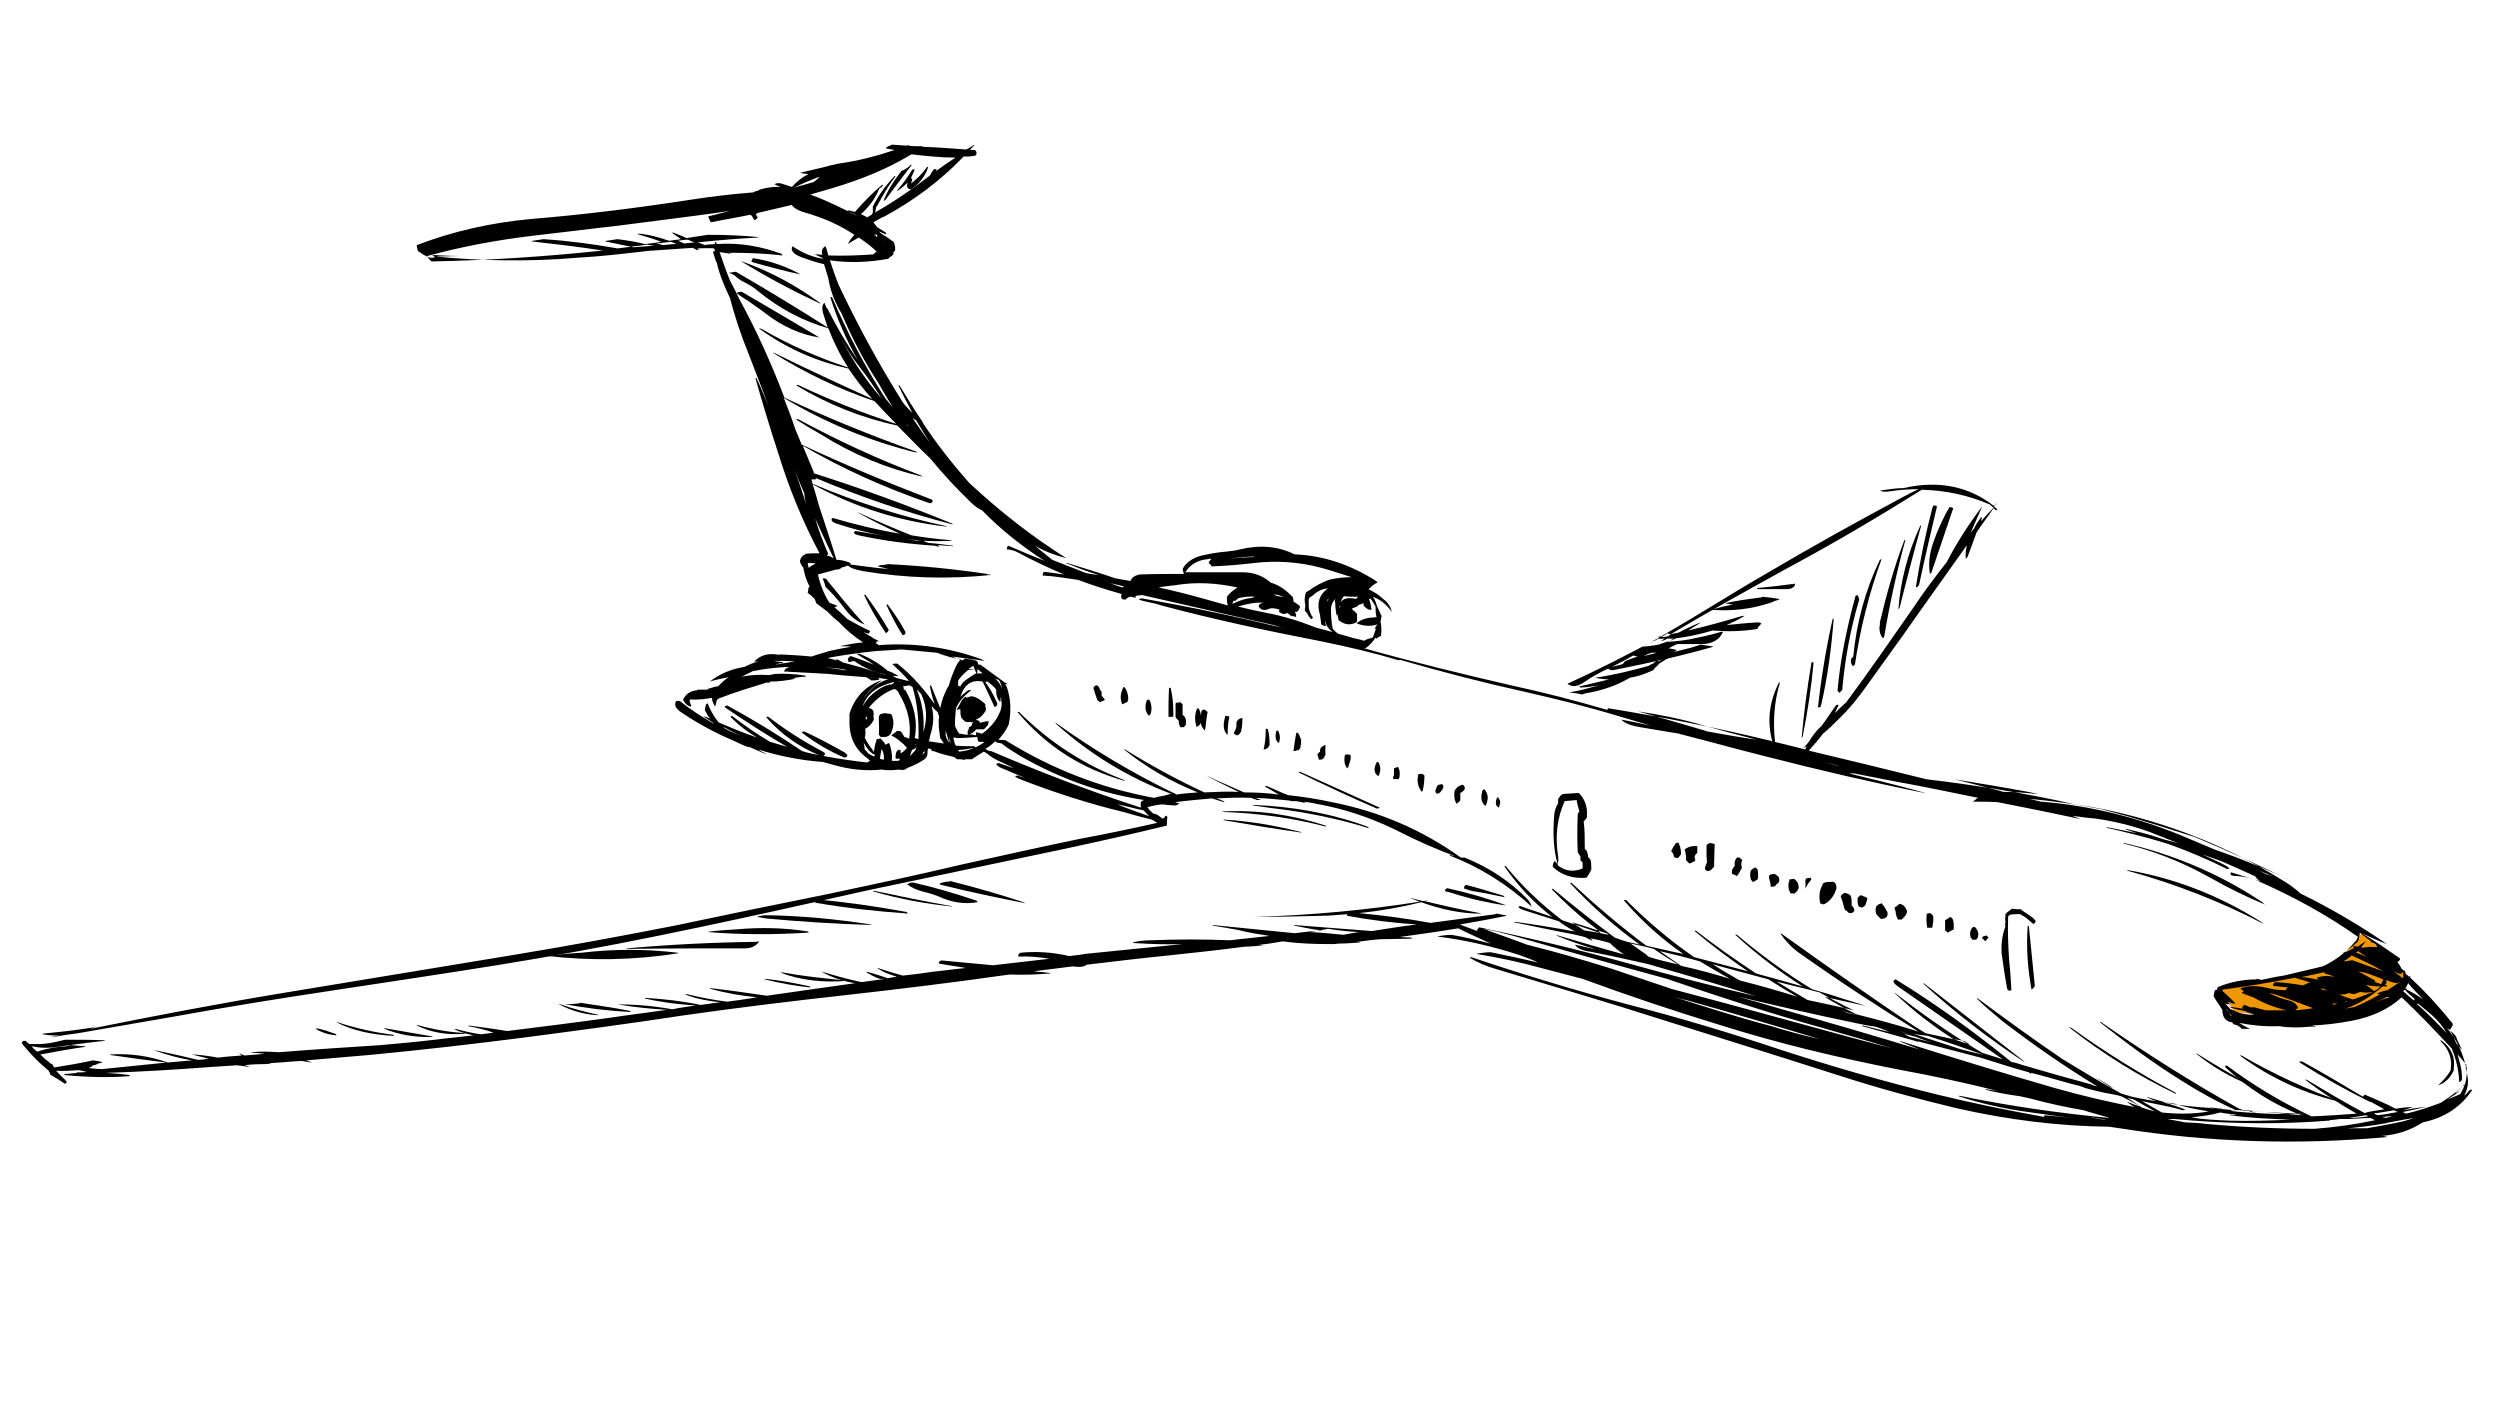 <?xml version="1.0" encoding="utf-8"?>
<!-- Generator: Adobe Illustrator 23.0.1, SVG Export Plug-In . SVG Version: 6.00 Build 0)  -->
<svg version="1.1" id="Ebene_1" xmlns="http://www.w3.org/2000/svg" xmlns:xlink="http://www.w3.org/1999/xlink" x="0px" y="0px"
	 viewBox="0 0 460 257.8" enable-background="new 0 0 460 257.8" xml:space="preserve">
<path fill="#EE9700" d="M434.6,171.6c0,0-2.2,3.7-5.8,5.6c-4.1,2.2-12.1,3.3-20.4,4.4l2.7,4.6c0,0,12.4,1.8,22.9-0.6
	c8.7-2,8.7-6.6,8.7-6.6L434.6,171.6z"/>
<path d="M257,141.2c-0.2,0.1-0.4,0.1-0.5,0.2c0,0.2,0,0.3,0,0.4c0,0.3,0,0.5,0,0.8c-0.1,0.2-0.2,0.5-0.2,0.7c0.3,0.1,0.7,0,1,0.1
	c0.1-0.1,0.1-0.2,0.2-0.4c0.1-0.7,0.1-1.3-0.3-1.9C257.1,141.1,257,141.1,257,141.2z"/>
<path d="M253.6,140.2c-0.2,0-0.3,0-0.3,0.1c-0.6,1.1-0.5,2,0.3,2.5c0.1-0.1,0.2-0.2,0.2-0.4C254.1,141.7,254,140.9,253.6,140.2z"/>
<path d="M248.2,140.7c0.3-0.7,0.4-1.3,0.3-1.8c-0.2,0-0.5-0.1-0.7-0.1c-0.3,0-0.4,0.2-0.4,0.5c-0.1,0.8,0,1.5,0.5,2.1
	C248,141.2,248.2,141,248.2,140.7z"/>
<path d="M253.4,148.8c0.1-0.1,0.3-0.1,0.5-0.1c-0.1-0.1-0.3-0.3-0.5-0.3c-4.7-2.1-9.5-4.3-14.2-6.4l-0.3,0.1
	C243.6,144.4,248.5,146.7,253.4,148.8z"/>
<path d="M264.7,144.4c-0.1,0-0.1,0.1-0.1,0.1c-0.1,0.1-0.2,0.1-0.2,0.2c-0.1,0.3-0.2,0.5-0.3,0.8c0.1,0.6,0.3,0.7,0.9,0.3
	c0.1-0.1,0.1-0.2,0.2-0.3c0.4-0.4,0.5-0.8,0.2-1.2c-0.1,0-0.1,0-0.3,0C265,144.4,264.8,144.4,264.7,144.4z"/>
<path d="M262.1,142.7c-0.1-0.1-0.3-0.3-0.4-0.3c-0.2,0-0.4,0-0.6,0c-0.1,0-0.1,0.1-0.1,0.1c-0.1,0.1-0.1,0.2-0.1,0.3
	c-0.2,1.2,0.1,2.1,0.7,2.9c0.1-0.1,0.2-0.2,0.2-0.3C262,144.5,262.1,143.6,262.1,142.7z"/>
<path d="M269.2,144.4c-0.1,0-0.1,0-0.1,0c-0.8,0.2-1.2,0.6-1.5,1.2c0,0.3,0,0.5,0,0.8c0,0.5,0.1,1,0.4,1.5c0.2-0.2,0.4-0.3,0.6-0.5
	c0.1-0.1,0.1-0.3,0.1-0.3c0-0.4,0-0.8,0-1.2c0.3-0.1,0.4-0.3,0.7-0.5C269.6,145.1,269.6,144.8,269.2,144.4z"/>
<path d="M291.1,127.8c0.2-0.1,0.3-0.1,0.5-0.2c3-0.5,5.8-1.4,8.3-2.9c1.4-0.2,2.8-0.7,4.3-1.4c0.1-0.1,0.2-0.2,0.2-0.3
	c0.3-0.3,0.6-0.5,0.9-0.9c0.7-0.4,1.4-0.9,2.2-1.4c-0.2,0-0.4,0.1-0.6,0.2c-0.6,0.2-1.1,0.5-1.7,0.8c-0.1-0.1-0.3-0.1-0.4-0.2
	c0,0.1,0,0.1,0,0.1c-0.1,0.1-0.2,0.1-0.3,0.2c-0.1,0.1-0.2,0.1-0.3,0.3c-0.3,0.1-0.6,0.2-0.8,0.4c-3.2,0.9-6.5,1.7-9.9,2.2
	c0.9,0.2,1.7,0.3,2.6,0.3c-1.8,0.4-3.6,0.9-5.5,1.3c0.1,0.1,0.1,0.2,0.1,0.2c1.2,0,2.3-0.2,3.5-0.4c-1.8,0.5-3.6,1-5.5,1.3
	C289.6,127.5,290.4,127.6,291.1,127.8z"/>
<path d="M275.4,146.9c-0.3,0.9-0.2,1.4,0.4,1.7c0-0.1,0.1-0.2,0.1-0.3c0.2-0.6,0.2-1-0.2-1.5C275.6,146.6,275.5,146.7,275.4,146.9z"
	/>
<path d="M273.5,147.9c0.4-1,0.3-1.8-0.3-2.6c-0.2-0.1-0.3,0-0.4,0.1c-0.4,1.3-0.3,2.2,0.5,2.9C273.4,148.2,273.5,148,273.5,147.9z"
	/>
<path d="M286.7,147c0,0.1,0,0.3,0,0.4c0,0.1,0,0.3,0,0.4c-0.4,0.6-0.6,1.3-0.7,1.9c-0.3,3.4-0.2,6.5,0.6,9.3
	c-0.2-0.2-0.4-0.4-0.5-0.6c-0.3,0.3-0.4,0.7-0.4,1.1c1.7,1.6,3.8,2.2,6.2,2c0.4-0.5,0.6-0.9,0.9-1.5c0-0.1,0-0.3,0-0.4
	c0-0.5,0-1-0.2-1.5c-0.1-0.1-0.3-0.3-0.4-0.4c0-0.1,0-0.2,0-0.3c-0.1-0.3-0.1-0.5-0.2-0.8c-0.1-0.1-0.3-0.3-0.4-0.4
	c0-0.1,0-0.2,0-0.3c0-1.6,0-3.2-0.2-4.8c0.3-0.2,0.4-0.4,0.6-0.7c0-0.1,0-0.3,0-0.4c0.1-1.6-0.4-3-1.5-4.1c-1,0.1-2,0.1-3,0.2
	c-0.1,0.1-0.3,0.3-0.4,0.3C287,146.7,286.8,146.8,286.7,147z M290.1,147.2c0,0.2,0.1,0.4,0.1,0.6c0.1,0.5,0.3,1,0.4,1.5
	c-0.1,0.1-0.1,0.2-0.2,0.3c-0.1,0.1-0.1,0.3-0.1,0.4c-0.1,2.3-0.1,4.5,0,6.8c0.2,0.3,0.3,0.5,0.5,0.8c0,0.1,0,0.3,0,0.3
	c0,0.1,0,0.3,0,0.4c0.1,0.1,0.3,0.3,0.4,0.4c0,0.1,0,0.3,0,0.4c0,0.2,0,0.5,0,0.7c-1.7,0.7-3.2,0.5-4.6-0.6c0.1-0.5,0.2-1.1,0.1-1.6
	c-0.6-3.7-0.2-7.1,1.2-10.2C288.8,147.3,289.5,147.3,290.1,147.2z"/>
<path d="M337.4,113.8c-0.1,0-0.2,0.1-0.2,0.1c-1.2,5.4-2.1,10.8-2.7,16.3c0.2-0.1,0.4-0.1,0.5-0.1c0-0.1,0-0.3,0.1-0.4
	C336.3,124.5,337,119.1,337.4,113.8z"/>
<path d="M328.7,108.4c1,0,1.6-0.4,1.6-1c-2.4,0.3-4.7,0.6-7,0.8c0,0.1,0.1,0.2,0.1,0.2C325.1,108.4,326.9,108.4,328.7,108.4z"/>
<path d="M327.4,110.3c0-0.1-0.1-0.1-0.1-0.1c-1-0.2-2.1-0.3-3.1-0.4l0,0.1c-2.3,0.3-4.6,0.6-6.8,1.1c0.5,0.1,1,0.2,1.5,0.2
	c-1.4,0.3-2.7,0.6-4.1,1c3.8,0.3,7.5-0.1,11.3-1.4C326.5,110.5,327,110.5,327.4,110.3z"/>
<path d="M350.6,99.3c-0.1,0-0.2,0.1-0.2,0.1c-1.9,5-3.3,10-4.5,15.1c0,0.1,0,0.3,0,0.4c-0.2,1,0,1.8,0.5,2.5
	c0.2-0.1,0.3-0.1,0.3-0.3C347.7,111.1,349,105.2,350.6,99.3z"/>
<path d="M346.2,102.9c-0.2,0-0.2,0.1-0.3,0.1c-2.7,5.6-4.3,11.6-4.9,17.8c-0.1,0.2-0.3,0.3-0.4,0.4c-0.1,0.6,0,1.1,0.4,1.4
	c0.1-0.1,0.2-0.3,0.3-0.3C342.3,115.6,343.9,109.2,346.2,102.9z"/>
<path d="M342,110c0-0.1-0.1-0.3-0.1-0.4c-0.3-0.1-0.4-0.1-0.5,0.1c-1.6,5.9-2.8,11.7-3.3,17.4c0.1,0.1,0.3,0.3,0.4,0.4
	c0.1-0.2,0.3-0.4,0.5-0.6c0-0.1,0-0.2,0-0.3c0.5-5.5,1.5-10.9,3.1-16.3C342.1,110.2,342,110.1,342,110z"/>
<path d="M349.3,112.1c0.1-0.1,0.1-0.1,0.2-0.2c1.3-5.1,2.6-10.2,4-15.2c-0.1,0-0.2,0-0.2,0.1C351,101.8,349.7,106.9,349.3,112.1z"/>
<path d="M333.7,121.9c-0.3-0.1-0.4-0.1-0.4,0.1c-0.8,4.7-1.4,9.3-1.8,13.8c0.1-0.1,0.1-0.1,0.2-0.3
	C332.6,131,333.3,126.4,333.7,121.9z"/>
<path d="M355.8,93c-0.1,0.1-0.1,0.2-0.2,0.3c-1.3,4.9-2.3,9.8-3.1,14.8c0.2-0.1,0.3-0.1,0.4-0.2c0.1-0.1,0.1-0.2,0.2-0.3
	c0-0.1,0.1-0.3,0.1-0.4c1-4.7,2.1-9.3,3.2-14C356.2,93,356,93,355.8,93z"/>
<path d="M359.4,93.5c-0.2-0.1-0.4-0.2-0.7-0.2c-1.1,1.9-2.1,4-2.9,6.3c-0.8,2.2-1,4.1-0.7,6c0.1-0.1,0.3-0.2,0.3-0.3
	C356.8,101.2,358.1,97.3,359.4,93.5z"/>
<path d="M416.9,166.5c-0.2-0.1-0.4-0.2-0.5-0.4c-7.9-5.3-16.5-8.9-25.6-11l-0.1,0.1c5.4,1.3,10.6,3.3,15.8,6.2
	C410,163.4,413.5,165.1,416.9,166.5z"/>
<path d="M416.5,170c-0.2-0.1-0.3-0.3-0.5-0.4c-7.6-4.8-15.8-8-24.5-9.5c-0.1,0.1-0.2,0.1-0.1,0.1C400.2,162.6,408.6,165.9,416.5,170
	z"/>
<path d="M413.9,199.6c-0.1-0.1-0.3-0.2-0.4-0.3c-3.1-1.7-6.2-3.5-9.2-5.4c-0.3-0.1-0.3-0.1-0.3-0.1
	C407.2,196.4,410.6,198.3,413.9,199.6z"/>
<path d="M412.4,194.2l-0.3,0c5.7,4.2,12,7.1,19.1,8.7c-0.1-0.1-0.1-0.1-0.2-0.1C424.5,200.5,418.3,197.6,412.4,194.2z"/>
<path d="M449.3,191.5c-0.2-0.1-0.3-0.1-0.3,0c1.6,1.5,2.3,3.4,1.9,5.5c-0.7,1.1-1.4,1.9-2.3,2.7c1.3-0.4,2.3-1.4,2.9-2.8
	c0-0.1,0-0.3,0-0.4C451.8,194.5,451,192.8,449.3,191.5z"/>
<path d="M354.7,168.1c-0.1,0-0.1,0-0.2,0.1c0,0.1,0,0.1,0,0.3c-0.1,0.7,0,1.5,0.1,2.2c0.3,0,0.7,0,0.9,0c0.1-0.1,0.1-0.3,0.1-0.4
	c0.1-0.6,0.2-1.2,0.1-1.8c-0.1-0.1-0.3-0.3-0.4-0.4C355.1,168,354.9,168,354.7,168.1z"/>
<path d="M357.9,169.3c0,0.1,0,0.3,0,0.4c0,0.5,0,1,0,1.5c0.2,0.1,0.3,0.3,0.5,0.4c0.3-0.2,0.7-0.4,1.1-0.6c0-0.1,0-0.3,0-0.4
	c0-0.5,0-1-0.2-1.5c-0.1-0.1-0.3-0.3-0.4-0.4c-0.1,0-0.1,0.1-0.2,0.1C358.4,169,358.2,169.2,357.9,169.3z"/>
<path d="M365.2,172.2c-0.1,0-0.2,0.1-0.3,0.1c-0.1,0.1-0.2,0.2-0.2,0.3c0.2,0.2,0.4,0.4,0.6,0.6c0.2-0.3,0.4-0.5,0.6-0.7
	c-0.1-0.1-0.3-0.3-0.4-0.4C365.4,172.2,365.4,172.2,365.2,172.2z"/>
<path d="M364,172.1c0-0.1,0-0.3,0-0.4c-0.1-0.5-0.3-0.8-0.6-1.1c-0.3-0.1-0.4,0-0.5,0.1c-0.4,0.5-0.5,1.1-0.3,1.8
	c0.1,0.1,0.3,0.3,0.3,0.4c0.3,0,0.5,0,0.7,0c0.1-0.1,0.3-0.3,0.3-0.4C363.9,172.4,364,172.2,364,172.1z"/>
<path d="M374.4,169.8c0.1-0.1,0.1-0.2,0.2-0.3c-0.3-0.4-0.7-0.8-1.1-1c-0.5-0.4-1.1-0.7-1.7-1.2c-0.6,0-1,0-1.6-0.1
	c-0.1,0.1-0.3,0.2-0.5,0.4c-0.2,0.1-0.4,0.3-0.6,0.5c-0.1,0-0.1,0.1-0.1,0.2c0,0.1,0,0.2,0,0.3c-0.1,0.4,0,0.8,0,1.2
	c-0.1,0.2-0.1,0.5,0,0.7c-0.6,1.5-0.8,3.2-0.7,4.9c0.3,2.2,0.6,4.3,1,6.4c0,0.1,0.1,0.3,0.1,0.3c0.1,0.1,0.2,0.2,0.3,0.2
	c0.1,0,0.3-0.1,0.4-0.1c-0.1-1.8-0.2-3.5-0.4-5.3c-0.2-2.8-0.3-5.5-0.2-8.3c0.1-0.1,0.3-0.3,0.4-0.3c0.6-0.1,1.2-0.1,1.8-0.1
	c0.1,0,0.1,0,0.1,0.1c0.5,0.2,1.1,0.6,1.5,1c0.2,0.2,0.5,0.4,0.7,0.6c0.1,0.1,0.1,0.1,0.2,0.1C374.3,169.9,374.4,169.9,374.4,169.8z
	"/>
<path d="M373.3,170.3c-0.1,0.1-0.1,0.1-0.2,0.1c-0.3,4,0,7.8,0.7,11.7c0.2-0.2,0.4-0.3,0.5-0.5c0.1-0.1,0.1-0.3,0.1-0.3
	C374,177.6,373.7,174,373.3,170.3z"/>
<path d="M381.1,189.1c-0.3-0.1-0.4-0.1-0.3,0c6.1,4.8,12.7,8.9,19.6,12.2c0-0.1-0.1-0.3-0.2-0.3
	C393.6,197.5,387.2,193.5,381.1,189.1z"/>
<path d="M327.1,161.2c-0.2-0.2-0.4-0.3-0.6-0.4c-0.2,0-0.4,0-0.6,0.1c-0.2,0-0.3,0.1-0.4,0.3c0,0.2,0,0.5,0.1,0.7
	c0.1,0.4,0.2,0.8,0.2,1.2c0.2,0.1,0.4,0.1,0.5,0c0.1,0,0.3,0,0.4-0.1c0-0.1,0.1-0.3,0.2-0.3c0.5-0.3,0.6-0.7,0.4-1.3
	C327.3,161.4,327.2,161.3,327.1,161.2z"/>
<path d="M329.3,161.8c-0.1,0.3-0.1,0.5-0.2,0.7c-0.1,0.7,0,1.3,0.4,1.9c0.3,0,0.5,0,0.7,0c0.4-0.3,0.7-0.7,0.8-1.2
	c-0.1-0.1-0.1-0.2-0.1-0.4c-0.1-0.5-0.4-0.8-0.8-1.1c-0.2,0-0.4,0.1-0.6,0.1C329.4,161.7,329.4,161.8,329.3,161.8z"/>
<path d="M332.4,161.6c0,0-0.1,0.1-0.1,0.1c-0.1,0.1-0.1,0.2-0.1,0.3c0,0.5,0,1,0,1.5c0.3-0.7,0.7-1.2,1.1-1.7
	c-0.1-0.1-0.1-0.2-0.2-0.3C332.9,161.5,332.7,161.6,332.4,161.6z"/>
<path d="M335.5,162.5c-0.1,0.1-0.2,0.3-0.2,0.4c-0.6,1.1-0.6,2.2-0.4,3.3c0.2,0.1,0.4,0.2,0.7,0.2c1.2-0.6,1.9-1.6,2.3-2.9
	c0-0.1,0-0.3,0-0.4c-0.1-0.3-0.1-0.5-0.3-0.7c-0.2-0.1-0.4-0.2-0.6-0.2l0,0.1C336.4,162.2,335.9,162.3,335.5,162.5z"/>
<path d="M338.7,165c0.1,0.3,0.2,0.5,0.3,0.8c0.1,0.5,0.3,1,0.4,1.5c0.1,0.1,0.3,0.3,0.4,0.3c0.1,0.1,0.3,0.3,0.4,0.4
	c0.2,0,0.4,0,0.6,0c0.1-0.1,0.3-0.3,0.4-0.4c0-0.2,0-0.5-0.2-0.6c0-0.1-0.1-0.3-0.3-0.3c0-0.3,0-0.5,0-0.7c0-0.4,0-0.8-0.2-1.2
	c-0.1-0.1-0.2-0.2-0.4-0.3c-0.2-0.1-0.5-0.2-0.7-0.2c-0.1,0-0.1,0.1-0.2,0.1c-0.2,0.1-0.3,0.2-0.4,0.4
	C338.8,164.7,338.7,164.9,338.7,165z"/>
<path d="M349.5,166.3C349.5,166.4,349.5,166.4,349.5,166.3c-0.3,0.3-0.6,0.5-0.9,0.7c0,0.2,0.1,0.5,0.2,0.7c0,0.6,0.2,1,0.4,1.5
	c0.2,0,0.4,0,0.7,0c0.1-0.1,0.3-0.3,0.4-0.4c0.3-0.3,0.6-0.7,0.6-1.1c0-0.1-0.1-0.3-0.1-0.3C350.5,166.7,350.1,166.4,349.5,166.3z"
	/>
<path d="M347.3,168c0-0.1,0-0.3-0.1-0.3c-0.3-0.6-0.6-1.1-1-1.5c-0.1,0-0.1,0.1-0.3,0.1c-0.3,0.1-0.5,0.3-0.7,0.5
	c0,0.1,0,0.3-0.1,0.4c0,0.4,0,0.7,0.2,1.1c0.3,0.3,0.5,0.5,0.8,0.8C347,169,347.4,168.7,347.3,168z"/>
<path d="M343.1,166.7c0.1-0.1,0.1-0.2,0.2-0.3c0.1-0.3,0.1-0.5,0.2-0.7c0-0.1,0.1-0.3,0.1-0.4c-0.1-0.1-0.3-0.3-0.5-0.3
	c-0.2-0.1-0.5-0.2-0.7-0.3c-0.1,0.1-0.3,0.2-0.4,0.3c-0.1,0.1-0.2,0.2-0.2,0.3c0,0.3,0,0.5,0,0.7c0,0.3,0.1,0.5,0.2,0.8
	c0.2,0.1,0.4,0.1,0.6,0.2C342.8,166.9,342.9,166.8,343.1,166.7z"/>
<path d="M314.1,155.4c-0.1,0.1-0.1,0.2-0.1,0.3c0,0.3,0,0.5,0,0.8c0,0.7,0,1.5,0.1,2.2c-0.1,0.1-0.2,0.3-0.2,0.4
	c-0.1,0.3-0.2,0.5-0.2,0.8c0.1,0.1,0.2,0.2,0.3,0.3c0.2,0.1,0.4,0.1,0.6,0c0.2-0.1,0.3-0.2,0.5-0.4c0.1-0.1,0.1-0.2,0.3-0.3
	c0-0.3,0-0.5,0-0.8c0-1.2,0.1-2.3,0.1-3.4c-0.3-0.1-0.5-0.1-0.8-0.2C314.4,155.2,314.2,155.3,314.1,155.4z"/>
<path d="M319.5,157.9c-0.3,0.4-0.4,0.9-0.3,1.4c-0.1,0.1-0.2,0.3-0.3,0.4c-0.2,0.3-0.3,0.7-0.2,1.1c0.3,0.1,0.6,0.2,0.9,0.4
	c0.4-0.5,0.6-1,0.9-1.5c0-0.1,0-0.3-0.1-0.4c0-0.4,0-0.8,0.2-1.1c-0.2-0.1-0.4-0.2-0.5-0.4C319.7,157.7,319.6,157.8,319.5,157.9z"/>
<path d="M322.1,160.4c-0.1,0.5-0.1,1,0.1,1.5c0.1,0.1,0.3,0.3,0.3,0.4c0.3-0.1,0.6-0.3,0.9-0.5c0-0.1,0.1-0.2,0.1-0.3
	c0-0.5,0-1-0.1-1.5c-0.1-0.1-0.3-0.3-0.4-0.4c-0.1,0-0.1,0-0.2,0.1c-0.3,0.1-0.4,0.3-0.6,0.4C322.1,160.1,322.2,160.2,322.1,160.4z"
	/>
<path d="M308.3,155.2c-0.1,0.2-0.2,0.4-0.4,0.6c-0.1,0.3-0.3,0.5-0.4,0.8c0.3,0.3,0.5,0.7,0.5,1.1c0.3,0.1,0.5,0.2,0.7,0.2
	c0.2-0.2,0.4-0.4,0.6-0.7c0-0.1,0-0.2,0-0.3c0-0.7-0.2-1.3-0.5-1.9C308.6,155.1,308.4,155.1,308.3,155.2z"/>
<path d="M311.8,157.6c0.1-0.3,0.3-0.5,0.5-0.7c0-0.1,0-0.3,0-0.4c0-0.3,0-0.5,0-0.8c-0.9-0.1-1.7,0.1-2.3,0.6c0,0.1,0,0.3,0.1,0.4
	c0.1,0.5,0.2,1,0.1,1.5c0.2,0.3,0.4,0.5,0.7,0.7c0.3-0.1,0.6-0.3,1-0.5c0-0.1,0-0.3,0-0.4C311.8,157.8,311.8,157.7,311.8,157.6z"/>
<path d="M277,166.6c0-0.1-0.1-0.1-0.1-0.1c-3.5-1.3-7.1-2.3-10.7-3.1c0,0.1,0,0.1,0,0.1c-0.1,0.1-0.2,0.1-0.3,0.2c0,0.1,0,0.2,0,0.3
	c0.5,0.1,0.9,0.2,1.2,0.3C270.5,165.4,273.7,166.1,277,166.6z"/>
<path d="M276.9,165.1c-0.1-0.1-0.2-0.2-0.3-0.3c-2.3-0.7-4.6-1.4-6.9-2c0,0,0,0.1-0.1,0.1c-0.1,0.1-0.1,0.1-0.2,0.3
	c0,0.1,0,0.2,0,0.3c0.6,0.2,1.2,0.4,1.8,0.5C273.1,164.3,275,164.7,276.9,165.1z"/>
<path d="M136.8,48.2c-0.3-0.1-0.5-0.1-0.4-0.1c4.9,3,9.8,5.6,14.6,7.8c-0.1-0.1-0.2-0.3-0.3-0.3C146.4,52.5,141.8,50,136.8,48.2z"/>
<path d="M136.3,53.7c-0.2,0-0.3,0-0.5,0.1c-0.1,0-0.1,0.1-0.3,0.1c0.7,0.6,1.6,1.1,2.5,1.7c0.9,0.7,1.9,1.3,2.9,2.1
	c3.1,2.4,6.5,3.9,9.9,4.4c-0.2-0.1-0.4-0.2-0.7-0.4c-4.5-2.7-9-5.3-13.6-8C136.4,53.7,136.4,53.7,136.3,53.7z"/>
<path d="M138.3,47.9c0,0.1,0,0.2,0,0.3c3.2,0.9,6.2,1.7,9,2.3c-0.2-0.1-0.4-0.2-0.7-0.4c-2.6-1.3-5.3-2.2-8.1-2.6c0,0.1,0,0.1,0,0.1
	C138.5,47.7,138.4,47.7,138.3,47.9z"/>
<path d="M146.8,77.1l-0.3,0.1c1.4,0.9,2.9,1.8,4.5,2.7c5.9,3.7,12.1,6.3,18.7,7.8c-0.1-0.1-0.1-0.1-0.2-0.2
	C161.8,84.6,154.2,81.1,146.8,77.1z"/>
<path d="M170.9,99.9c-0.3-0.1-0.7-0.2-1-0.4c1.7,0.1,3.5,0.1,5.2,0c-0.1-0.1-0.1-0.1-0.1-0.1c-2.5-0.2-4.9-0.5-7.3-0.9
	c-3.3-1.3-6.5-2.7-9.8-4.2l-0.1,0c2.5,1.4,5.1,2.7,7.8,3.9c-4.2-0.7-8.3-1.7-12.4-2.9c-0.4,0.3-0.2,0.7,0.6,1c3,1,6,1.8,9,2.3
	c-1.8-0.3-3.6-0.6-5.4-0.9c-0.5,0.3-0.3,0.6,0.6,0.8c4.6,1,9.2,1.6,13.9,1.9c0.3,0.1,0.5,0.1,0.9,0.2c0-0.1-0.1-0.1-0.1-0.2
	c-0.1,0-0.1,0-0.2-0.1c1,0.1,1.9,0.1,2.9,0.2c-0.1-0.1-0.1-0.1-0.1-0.1C173.6,100.2,172.3,100,170.9,99.9z M168.7,99.4
	c0.3,0.1,0.5,0.1,0.7,0.2c-1.2-0.2-2.4-0.4-3.6-0.5C166.7,99.2,167.7,99.3,168.7,99.4z"/>
<path d="M166.5,116.7c0.1-0.1,0.1-0.2,0.1-0.3c0-0.1,0-0.2-0.1-0.3c-0.9-1.7-2-3.3-3.2-4.9l-0.2,0.1c0.9,2,1.9,3.9,3,5.6
	C166.3,116.8,166.4,116.8,166.5,116.7z"/>
<path d="M182.2,105.7c-0.1,0-0.3,0-0.5,0l-0.1-0.1c-6-0.9-12.1-1.5-18.2-1.8c-0.5,0.1-1,0.2-1.5,0.2c-0.1,0.1-0.3,0.1-0.4,0.2
	c0.7,0.2,1.3,0.3,2,0.5c-2.6-0.2-5.1-0.6-7.6-0.9c0.2,0.6,1.3,1,3,1.3c7.9,1.3,15.6,1.5,23.4,0.7
	C182.2,105.8,182.2,105.7,182.2,105.7z"/>
<path d="M152.3,106.9c-0.1-0.1-0.1-0.2-0.2-0.3c-0.2-0.1-0.3-0.2-0.6-0.2c-0.1,0.1-0.1,0.1-0.1,0.1c0.2,0.5,0.4,1,0.5,1.5
	c1.2,1.1,2.3,2.4,3.3,3.7c1.2,1.7,2.5,2.7,3.9,3.2c-0.1-0.1-0.2-0.3-0.3-0.3C156.5,112.1,154.4,109.5,152.3,106.9z"/>
<path d="M159.2,109.4l-0.2,0.1c1.1,2.4,2.5,4.7,4,7c0.2-0.1,0.4-0.3,0.5-0.5c0-0.1,0-0.3-0.1-0.3
	C162.1,113.5,160.7,111.4,159.2,109.4z"/>
<path d="M148,134.6c-0.5,0-0.6,0.1-0.2,0.4c2.4,1.8,4.9,3.3,7.6,4.4c0.1,0,0.3-0.1,0.4-0.2c0.1,0,0.1-0.1,0.1-0.3
	c-0.1-0.1-0.3-0.3-0.4-0.4C153,137.1,150.6,135.8,148,134.6z"/>
<path d="M187.5,131l-0.3,0c5.4,6.4,11.9,10.5,19.8,12.7c-0.1-0.1-0.1-0.1-0.2-0.2C199.6,140.8,193.1,136.6,187.5,131z"/>
<path d="M206.9,126.4c-0.2,0.1-0.3,0.1-0.3,0.3c-0.5,1-0.5,2-0.1,2.9c0.3-0.1,0.6-0.3,1-0.5c0-0.1,0-0.3,0.1-0.4
	C207.6,127.8,207.4,127.1,206.9,126.4z"/>
<path d="M211.5,128.8c-0.3-0.1-0.4-0.1-0.5,0.1c-0.4,1.1-0.3,2.1,0.4,2.8c0.1-0.1,0.2-0.2,0.3-0.3
	C212,130.5,211.9,129.6,211.5,128.8z"/>
<path d="M216.4,129.3c-0.1,0.1-0.1,0.2-0.1,0.3c0,0.8,0,1.5,0,2.3c0.1,0.1,0.1,0.3,0.3,0.4c0.1,0.1,0.1,0.2,0.3,0.3
	c0,0.1,0,0.3,0,0.4c0.1,0.3,0.1,0.5,0.3,0.8c0.2,0,0.4,0,0.6,0c0.1-0.1,0.3-0.3,0.4-0.4c0-0.1,0-0.3,0-0.3c0.1-0.5,0-0.8-0.2-1.2
	c-0.1-0.1-0.3-0.3-0.4-0.4c0-0.1,0-0.3,0-0.4c0-0.5,0-1,0-1.5c-0.1-0.1-0.3-0.3-0.4-0.4c-0.2,0-0.4,0.1-0.6,0.1
	C216.5,129.3,216.4,129.3,216.4,129.3z"/>
<path d="M215,131.9c0.3,0,0.6,0,0.8,0c0.1-0.1,0.1-0.3,0.1-0.4c0-1.7-0.1-3.3-0.5-4.9c-0.2-0.1-0.3-0.1-0.3,0.1
	C215,128.5,215,130.2,215,131.9z"/>
<path d="M201.9,126.1c-0.1,0-0.3,0-0.4,0.1l-0.1,0c0,0.1-0.1,0.2-0.2,0.3c0,0.1,0,0.3,0.1,0.4c0.1,0.6,0.4,1.2,0.6,1.9
	c0.1,0.1,0.3,0.3,0.5,0.4c0.3-0.1,0.6-0.3,0.9-0.4c-0.1-0.1-0.1-0.3-0.3-0.4c-0.1-0.1-0.1-0.3-0.3-0.3c0-0.1,0-0.3,0-0.4
	c0-0.1,0-0.3,0-0.4c-0.1-0.1-0.1-0.2-0.3-0.4C202.3,126.5,202.1,126.3,201.9,126.1z"/>
<path d="M222.2,131c-0.1-0.1-0.3-0.2-0.5-0.4c-0.3-0.1-0.5,0-0.6,0.2c-0.1,0.3-0.1,0.6-0.1,0.9c-0.1-0.5-0.2-1-0.5-1.4
	c-0.1,0-0.3,0.1-0.3,0.2c-0.4,1.1-0.4,2.2,0,3.3c0.2-0.2,0.4-0.3,0.6-0.5c0.1-0.1,0.1-0.3,0.1-0.4c0.1,0.6,0.4,1.2,0.8,1.5
	c0-0.2,0.1-0.3,0.1-0.5C221.9,133,222,132,222.2,131z"/>
<path d="M225.5,131.7c-0.1,0.1-0.1,0.1-0.1,0.3c-0.4,1.4-0.3,2.4,0.4,3.2c0.1-0.1,0.1-0.3,0.1-0.4c0-1,0.1-2,0.3-3
	C226,131.8,225.8,131.8,225.5,131.7z"/>
<path d="M228.6,132.1c-0.6,0.1-1,0.4-1.1,0.9c0.1,0.6-0.1,1.3-0.5,1.9c0.5,0.6,0.9,0.5,1.3-0.2c0.1-0.1,0.1-0.3,0.1-0.4
	C228.6,133.5,228.6,132.8,228.6,132.1z"/>
<path d="M232.9,134.2c0,1.2-0.1,2.5-0.4,3.7c0.5,0,0.9-0.3,1.1-0.8c0-0.1,0-0.3,0-0.3c0-0.9-0.1-1.8-0.3-2.6
	C233,134,232.9,134.1,232.9,134.2z"/>
<path d="M243.9,137.1c-0.1,0-0.3,0-0.3,0.1c-0.5,0.2-0.8,0.6-0.7,1.1c-0.2,0.1-0.3,0.3-0.5,0.5c0,0.1,0,0.2,0.1,0.3
	c0.1,0.3,0.1,0.5,0.2,0.7c0.6,0,0.9-0.2,1.1-0.8c0.1-0.1,0.1-0.3,0.1-0.3C243.8,138.1,243.9,137.6,243.9,137.1z"/>
<path d="M239.3,135.9c-0.1-0.4-0.3-0.8-0.5-1.1c-0.1,0-0.3,0.1-0.3,0.1c-0.2,1.2-0.4,2.3-0.5,3.3c0.3,0,0.6-0.1,0.8-0.2
	c0.1,0.1,0.1,0.1,0.1,0.1c0.1-0.1,0.1-0.1,0.1-0.2c0.2-0.1,0.3-0.3,0.3-0.6c0-0.1,0-0.2,0.1-0.4c0-0.3,0-0.7,0-1
	C239.3,136,239.3,135.9,239.3,135.9L239.3,135.9z"/>
<path d="M235.2,134.5c-0.2-0.1-0.3-0.1-0.4,0.1c-0.2,1.1-0.1,1.7,0.5,2.1c0.1-0.1,0.1-0.2,0.1-0.3
	C235.6,135.8,235.5,135.1,235.2,134.5z"/>
<path d="M188.7,166.2c-0.2-0.1-0.4-0.2-0.7-0.3c-4.3-1.4-8.8-2.7-13.2-3.8l0,0.1c-0.5,0-1,0.1-1.5,0.2c-0.1,0.1-0.3,0.1-0.4,0.2
	c0,0.1,0.1,0.2,0.2,0.2C178.3,164.1,183.6,165.2,188.7,166.2z"/>
<path d="M170,164.1c0.9,0.2,1.8,0.5,2.6,0.8c2.5,1.2,4.9,1.5,7.3,1.1c-0.1-0.1-0.2-0.3-0.3-0.3c-3.8-1.3-7.6-2.4-11.5-3.3
	c-0.3,0-0.6,0-0.8,0.1c-0.1,0.1-0.3,0.1-0.4,0.2C167.8,163.4,168.8,163.8,170,164.1z"/>
<path d="M175.2,166.8c-0.1-0.1-0.1-0.1-0.2-0.1c-4.7-0.8-9.4-1.8-14.2-2.8c-0.2,0.1-0.2,0.1-0.2,0.1
	C165.4,165.4,170.3,166.3,175.2,166.8z"/>
<path d="M167.1,168.1c-0.1-0.1-0.2-0.2-0.3-0.3c-5.5-1-10.9-1.8-16.5-2.3c0,0.1,0,0.1,0,0.1c-0.1,0.1-0.2,0.1-0.3,0.2
	c0,0.1,0,0.2,0,0.3C155.8,167.1,161.4,167.7,167.1,168.1z"/>
<path d="M148.8,171.6c0-0.1-0.1-0.1-0.1-0.2c-4.3-0.7-8.7-0.8-13.2-0.4c-1.6,0.1-3.3,0.2-4.9,0.4c-0.1,0-0.2,0.1-0.3,0.1
	C136.3,172,142.5,172,148.8,171.6z"/>
<path d="M160.3,170.2c0-0.1-0.1-0.1-0.1-0.1c-6.4-1-12.8-1.6-19.2-1.7c-0.5,0-1,0.1-1.5,0.2c-0.1,0.1-0.1,0.1-0.3,0.1
	c0.6,0.1,1.2,0.2,1.8,0.3C147.4,169.6,153.9,170,160.3,170.2z"/>
<path d="M124.8,175.4c0-0.1-0.1-0.1-0.1-0.1c-5.9-0.7-11.8-0.7-17.7,0c-1.9,0.1-3.9,0.3-6,0.5c-0.1,0-0.2,0-0.3,0.1
	C108.5,176.8,116.6,176.7,124.8,175.4z"/>
<path d="M139.7,173.2c-0.2,0-0.4,0.1-0.6,0.1c-8,0.1-15.9,0.5-23.8,1.2l0,0.1c7.2-0.1,14.5-0.1,21.8-0.1
	C138.3,174.5,139.2,174,139.7,173.2z"/>
<path d="M103.1,184.8c-0.4-0.1-0.5-0.1-0.4-0.1c2.4,1.3,4.9,2,7.4,2.1c0-0.1-0.1-0.1-0.1-0.1C107.7,186.2,105.4,185.6,103.1,184.8z"
	/>
<path d="M116,186.2c0-0.1,0-0.2-0.1-0.2c-3-0.6-6-1-9.2-1.5l0,0.1c-0.9,0.1-1.8,0.2-2.7,0.2C107.9,185.5,111.8,186,116,186.2z"/>
<path d="M149.1,181.7c0-0.1-0.1-0.1-0.1-0.2c-2.7-0.6-5.4-1.1-8.2-1.4c-0.1,0.1-0.2,0.1-0.1,0.1
	C143.4,180.9,146.3,181.4,149.1,181.7z"/>
<path d="M143.8,178.9l-0.1,0.1c3.7,1.4,7.7,1.8,11.9,1.5c0-0.1-0.1-0.1-0.1-0.1C151.5,180,147.6,179.6,143.8,178.9z"/>
<path d="M61.6,190.2c-1.1-0.4-2.2-0.8-3.4-1l-0.1,0.1c1.1,0.7,2.4,1.1,3.8,1.2C61.9,190.3,61.7,190.2,61.6,190.2z"/>
<path d="M62.1,188.1l-0.2,0c2.9,1.5,6.5,2.3,10.6,2.5c0-0.1-0.1-0.1-0.1-0.2C69,190,65.5,189.2,62.1,188.1z"/>
<path d="M79.5,190.7c-2.9-0.5-5.8-1-8.7-1.5l-0.1,0.1c2.7,1.1,5.7,1.6,8.9,1.5C79.6,190.8,79.6,190.7,79.5,190.7z"/>
<path d="M85.5,190.1c-2.9-0.2-5.9-0.7-8.7-1.5l-0.1,0.1c2.7,1.3,5.6,1.8,8.9,1.5C85.6,190.1,85.5,190.1,85.5,190.1z"/>
<path d="M354.1,181c-0.2-0.1-0.3-0.1-0.2,0c6,5.5,12.3,10.3,18.7,14.5c-0.1-0.1-0.3-0.3-0.4-0.4C366.2,190.4,360.1,185.7,354.1,181z
	"/>
<path d="M253.5,107.2c-0.1-0.1-0.2-0.2-0.3-0.3c-4.7-3-9.7-4.7-15-4.9c-3-1.5-6.4-1.8-10.1-0.9c-0.7,0.2-1.6,0.3-2.5,0.4
	c-1.5,0.1-3,0.4-4.4,0.7c-1.7,0.4-3,1.3-3.6,2.5c0,0.1,0.1,0.3,0.1,0.4c0,0.1,0.1,0.3,0.1,0.4c0,0,0,0.1,0,0.1c-2.7,0-5.4,0-8.1,0.1
	c-0.1,0-0.3,0.1-0.4,0.1c-0.7,0.2-1.1,0.6-1.3,1.1c-1-0.2-1.9-0.3-2.8-0.5c-2.9-1-5.9-1.9-8.8-2.8l-0.3,0c2,0.8,4,1.6,6.1,2.2
	c-0.9-0.1-1.7-0.2-2.5-0.4c-2-0.8-4.1-1.6-6.1-2.4c-1.1-0.9-2.1-1.7-3.2-2.6c1.9,1.1,3.8,1.8,5.8,2.3c-6.2-3.9-12.1-8.5-17.7-13.7
	c-0.1-0.1-0.2-0.2-0.3-0.3c-3-3.4-5.9-7.1-8.4-10.9c0,0,0,0,0.1,0.1c-0.1-0.1-0.1-0.1-0.1-0.2c-1.5-2.2-2.9-4.5-4.3-6.8l-0.2,0
	c0.8,1.7,1.7,3.4,2.6,5.1c-0.6-0.6-1.3-1.3-1.8-2c-4.4-7-8.3-14.2-11.8-21.6c-0.6-1.5-1.1-3-1.6-4.5c3.5,0.5,7.1,0.4,10.8-0.3
	c0-0.1,0.1-0.2,0.1-0.2c0.3-0.2,0.5-0.3,0.7-0.5c0.1-0.1,0.1-0.3,0.1-0.4l0-0.1c0.1-0.1,0.2-0.2,0.3-0.3c0-0.1,0-0.3,0-0.3
	c0-0.1,0-0.3,0-0.4c-0.1-0.3-0.1-0.5-0.2-0.8c-0.1-0.1-0.3-0.3-0.4-0.3c-0.7-0.6-1.5-1-2.2-1.5c0-0.1-0.1-0.1-0.1-0.2
	c0.4,0.2,0.8,0.4,1.3,0.5c0-0.1-0.1-0.2-0.1-0.3c-0.5-0.3-1.1-0.7-1.6-1c-0.2-0.3-0.5-0.6-0.7-0.9c0.7-0.4,1.3-0.8,2.1-1.1
	c5.5-3,10.4-6.7,14.5-11c0.6,0,1.2,0,1.8-0.1c0.5,0,0.7-0.3,0.5-0.9c-0.1-0.1-0.2-0.2-0.3-0.2c-0.3,0-0.6,0-0.8,0
	c0.2-0.3,0.5-0.6,0.8-0.9c-0.1,0-0.3,0-0.3,0.1c-0.4,0.3-0.8,0.5-1.2,0.7c-2.7-0.2-5.4-0.4-8.1-0.5c0,0,0,0,0-0.1
	c-0.2,0-0.4,0-0.6,0c-0.6,0-1.2,0-1.8-0.1c-0.1,0-0.1-0.1-0.3-0.1c-0.1,0.1-0.1,0.1-0.2,0.1c-0.9-0.1-1.8-0.1-2.8-0.2
	c0,0.1,0,0.1,0,0.1c-0.3,0.1-0.5,0.2-0.7,0.3c-0.1,0-0.2,0.1-0.3,0.3c0.5,0.1,1.1,0.2,1.6,0.3c-3.3,1.1-6.7,2-10.3,2.5
	c-0.8,0.2-1.5,0.3-2.1,0.5c-1.7,0.4-3.4,0.8-5,1.2c0.5,0.1,1,0.2,1.6,0.2c-1.2,0.6-2.2,1.4-3.1,2.4c-0.7-0.2-1.4-0.5-2.2-0.7
	c-0.1,0-0.2,0-0.3,0c-0.1,0-0.3,0-0.5,0.1c-0.1,0-0.1,0.1-0.2,0.1c0.4,0.2,0.8,0.4,1.2,0.5c-1.3-0.1-2.6,0.1-4,0.5l0,0.1
	c-0.4,0.1-0.8,0.2-1.1,0.4c-4,0.3-8,0.8-11.9,1.4c-9.7,1.5-19.4,2.7-29.1,3.5c-7.5,0.7-14.4,2.3-20.9,4.8c0,0.1,0,0.2,0,0.3
	c0.1,0.3,0.1,0.5,0.2,0.8c0.2,0.1,0.3,0.2,0.5,0.3c0.2,0.2,0.4,0.3,0.6,0.4c0.8,0.5,1.5,0.7,2,0.4c-0.1-0.1-0.2-0.2-0.3-0.3
	c-0.1,0-0.2-0.1-0.3-0.1c1.7,0.1,3.5,0.2,5.3,0.2c-1.6,0-3.1,0.1-4.6,0.1c8.4,0.8,17.2,1,26.4,0.2c3.6-0.2,7.2-0.6,10.7-1
	c0.8-0.1,1.8-0.2,2.6-0.3c0.1,0,0.3,0,0.4,0.1c0-0.1,0-0.1-0.1-0.1c2.5-0.2,4.9-0.3,7.3-0.5c0.3,0.1,0.5,0.2,0.8,0.4
	c0.2-0.1,0.4-0.1,0.5-0.1c-0.1-0.1-0.3-0.1-0.4-0.2c1,0,2.1-0.1,3.1,0c0.1,0.2,0.1,0.4,0.1,0.6c-0.3-0.1-0.3-0.1-0.3,0.1
	c0.2,0.7,0.4,1.4,0.7,2c0.5,2.2,1.4,4.3,2.4,6.4c0.9,3.4,2,6.8,3.4,10.2c1.2,3.2,2.5,6.4,3.7,9.7c-0.7-1.7-1.4-3.4-2.2-5.1l-0.2,0
	c1.3,4.6,2.7,9.2,4.2,13.8c2,6.5,4.5,12.6,7.6,18.4c-0.8,0-1.7,0-2.6,0.1c0,0.1,0,0.1,0,0.1c-0.1,0.1-0.3,0.1-0.3,0.1
	c-0.1,0-0.1,0.1-0.1,0.1c-0.1,0.1-0.2,0.2-0.3,0.3c-0.1,0.1-0.2,0.3-0.2,0.4c-0.1,0.1-0.1,0.3-0.1,0.4c0,0.1,0,0.2,0.1,0.3
	c0,0.1,0.1,0.3,0.2,0.4c0.1,0.1,0.1,0.3,0.3,0.4c0.2,1.2,0.6,2.5,1.2,3.6l-0.1,0c-0.1,0-0.1,0.1-0.1,0.1c-0.1,0.3-0.1,0.7-0.2,1
	c0.5,0.3,0.9,0.7,1.3,1.1c0.1,0.3,0.2,0.5,0.3,0.8c0.7,0.5,1.3,1,2,1.5c0.7,0.7,1.3,1.3,2.1,1.9c1.3,1.4,2.8,2.7,4.5,3.8
	c-1.4,0.1-2.9,0.4-4.3,0.7c0.7,0,1.4,0,2.1,0.1c-1.3,0.2-2.7,0.5-4.1,0.8c-0.2,0.1-0.4,0.1-0.6,0.2c-0.8,0.2-1.7,0.5-2.6,0.8
	c-1.9-0.2-3.9-0.3-5.9-0.4l0,0.1c-2-0.4-3.5,0-4.7,1.3c0.3-0.1,0.6-0.1,0.8-0.1c-0.8,0.2-1.7,0.6-2.5,1c-2.5,0.4-4.6,1.3-6.4,2.7
	c1-0.3,2.3-0.6,3.5-0.8c-0.5,0.3-1,0.7-1.5,1.2c-0.1,0.1-0.1,0.1-0.2,0.1c0.1,0,0.1,0,0.1,0c-0.1,0.1-0.1,0.1-0.2,0.2
	c0,0,0,0-0.1,0.1c-0.1,0.1-0.2,0.1-0.3,0.1c-0.2,0-0.3,0.1-0.5,0.1c-0.3,0.1-0.6,0.2-1,0.3c-0.1,0-0.2,0.1-0.3,0.1
	c0.1,0,0.1,0,0.2,0.1c-0.7,0-1.3,0-2,0l0,0.1c-1.2,0.1-2,0.6-2.5,1.5c-0.1,0.1-0.1,0.3-0.1,0.3c0.3,0.6,0.7,1,1.3,1.2
	c0,0.1,0.1,0,0.2-0.1c-0.1-0.3-0.2-0.5-0.3-0.8c0-0.1,0-0.3,0.1-0.4c1.5,0.1,2.9-0.1,4-0.3c0,0.5,0.2,1.1,0.6,1.6
	c0-0.1,0.1-0.3,0.1-0.4c0.1-0.3,0.1-0.5,0.2-0.8c0,0,0,0,0.1-0.1c0.1-0.1,0.2-0.1,0.3-0.2c2.8-1.1,5.8-2,8.7-2.9c0.3,0,0.5,0,0.7,0
	c-0.1-0.1-0.1-0.1-0.1-0.1c0.1-0.1,0.2-0.1,0.3-0.1c1.4,0,2.9-0.2,4.4-0.5c-0.1-0.1-0.1-0.1-0.1-0.1c-0.2,0-0.4,0-0.6,0
	c0.9-0.1,1.8-0.3,2.7-0.3c-0.1-0.1-0.1-0.1-0.2-0.2c-1.8-0.3-3.7-0.4-5.6-0.3c-0.3,0.1-0.7,0.2-1.2,0.2c-1.7-0.1-3.3,0-4.8,0.3
	c0.6-0.3,1.3-0.7,2-1c2.3-0.5,4.5-0.7,6.8-0.8c-0.7,0.2-1,0.5-1,0.9c0.3,0,0.5-0.1,0.8,0c2.5,0.1,5,0.3,7.4,0.4
	c2.4,0.3,4.6,0.4,6.9,0.6c0.3,0.2,0.7,0.4,0.9,0.6c0.5,0,0.8,0,1.2-0.1c0.1,0,0.2,0,0.3-0.1c0-0.1-0.1-0.1-0.1-0.2
	c-0.1,0-0.2-0.1-0.3-0.1c0,0,0,0,0.1,0c0.6,0.1,1.2,0.2,1.9,0.3c-0.8,0.2-1.6,0.6-2.4,1.2c-1.1,1-2,2-2.6,3.1
	c0.8-1.5,2.1-2.9,3.8-4.1c0,0-0.1,0-0.1,0c-2.8,1-4.8,3-5.8,6.1c0,0.4,0,0.8,0,1.2c-0.1,3.1,1,5.4,3.4,7.1c0.1,0,0.1,0.1,0.1,0.1
	c0.1,0.1,0.1,0.1,0.3,0.3c-0.2,0.1-0.3,0.1-0.4,0.2c0,0,0,0-0.1,0.1c-2.7-0.3-5.4-0.7-8.1-1.2c0.1,0,0.1-0.1,0.2-0.2
	c0.1-0.1,0.1-0.1,0.1-0.3c-0.1-0.1-0.3-0.2-0.4-0.3c-3.6-1.9-6.9-4-10-6.4c-0.3-0.1-0.5,0-0.3,0.2c2.6,3,5.9,5.3,9.7,6.9
	c-0.1,0-0.2-0.1-0.3-0.1c-1-0.2-2-0.4-2.9-0.7c-4.6-3.1-9.2-5.9-13.8-8.4c-0.5,0.1-0.6,0.3-0.2,0.5c3.7,2.5,7.4,4.9,11.2,7.1
	c-1.1-0.3-2-0.6-3.1-0.9c-2.4-1.4-4.7-3-6.9-4.7c-0.4-0.1-0.5,0-0.2,0.3c1.5,1.5,3.1,2.7,4.7,3.6c-2.4-0.8-4.8-1.8-7.1-2.8
	c-0.8-1-1.5-2.2-2-3.5c-0.1,0.1-0.2,0.1-0.3,0.2c-0.1,0.4-0.2,0.7-0.2,1.1c0.3,0.6,0.6,1.1,1,1.6c-0.3-0.2-0.5-0.3-0.9-0.4l-0.4-0.1
	c0.5,0.4,1.1,0.7,1.7,1.1c0.1,0.1,0.2,0.2,0.3,0.3c-2.1-1.2-4.3-2.6-6.3-4.2c-0.2,0-0.4-0.1-0.7,0c-0.4,0.7-0.1,1.4,1,2.1
	c3.1,2.1,6.3,3.8,9.6,5.2c0.9,0.4,1.8,0.9,2.8,1.2c0-0.1,0-0.1,0-0.1c1.1,0.5,2.1,0.9,3.2,1.4c-0.2-0.2-0.4-0.3-0.6-0.4
	c-0.3-0.1-0.5-0.3-0.9-0.5c3.8,1.2,7.8,2,11.9,2.3c0.8,0.2,1.5,0.4,2.2,0.6c2.8,0.8,5.7,1.1,8.6,0.8c1.1,0.2,2.2,0.1,3.2,0
	c0.5,0.1,0.8,0.1,1.1,0c0.2-0.1,0.4-0.3,0.7-0.4c1-0.4,1.9-0.8,2.9-1.5c0.1-0.1,0.2-0.2,0.3-0.3c0.1-0.1,0.2-0.3,0.2-0.4
	c0.1-0.3,0-0.7,0.1-1c0-0.1,0-0.2,0.1-0.3c0.2,0.1,0.4,0.1,0.6,0.1c-0.1,0.1-0.1,0.1-0.1,0.2c0.2,0.1,0.3,0.3,0.5,0.2
	c1.2,0.5,2.5,0.8,3.8,1.1c0.1,0.1,0.3,0.3,0.5,0.4c0.3,0,0.5,0,0.8,0c0.2,0.1,0.4,0.1,0.7,0.1c-0.1-0.1-0.1-0.1-0.1-0.1
	c0.4,0,0.9,0,1.3,0c0.8-0.5,1.5-1,2.2-1.4c0.2,0.1,0.4,0.2,0.7,0.4c0.5,0.5,1.5,1.1,2.9,1.7c0.5,0.2,1,0.5,1.5,0.7
	c0.3,0.2,0.5,0.3,0.9,0.4c-1.1-0.4-2.2-0.7-3.2-1.1c-0.7,0.1-0.6,0.3,0.2,0.8c1.5,0.6,3,1.3,4.5,1.9c-0.4-0.1-0.8-0.2-1.1-0.4
	c-0.8,0-0.8,0.2,0.1,0.6c6.4,2.5,12.9,4.6,19.6,6.2c1.6,0.5,3.2,0.9,4.8,1.3c0.2,0.1,0.4,0.2,0.7,0.4c0.1,0.1,0.3,0.1,0.3,0.2
	c-4.8,1.1-9.7,2.1-14.5,3c-7.2,1.5-14.4,3.1-21.6,4.7c-8,1.9-16,3.6-24,5.3c-9.5,1.9-19.1,3.9-28.6,5.9c-9.7,1.9-19.4,3.7-29.1,5.3
	c-14.1,2.3-28.3,4.7-42.4,7c-12.2,2-24.2,4.3-36.1,6.7c0.3-0.1,0.6-0.3,1-0.4c-0.3,0-0.6,0.1-0.8,0.2c-3.1,0.5-6,0.8-9,1.1l0,0.1
	c1.2,0.2,2.3,0.3,3.3,0.2c-0.6,0.1-1.2,0.2-1.8,0.4c1-0.2,1.9-0.3,2.9-0.5c0.7-0.1,1.4-0.2,2.2-0.3c5.7-1,11.5-2,17.3-3
	c9.9-1.8,19.8-3.4,29.8-4.9c9.9-1.5,19.9-3,29.9-4.6c9.9-1.6,19.8-3.4,29.6-5.4c9.8-2,19.5-4.1,29.3-6.3c5.3-1.2,10.7-2.4,16.1-3.5
	c9.8-2.1,19.6-4.1,29.4-6.2c6.5-1.4,12.8-2.8,18.9-4.3c0-0.1,0-0.1,0-0.1c0-0.5,0-1,0.1-1.4c0-0.1-0.1-0.1-0.1-0.2
	c-0.1-0.1-0.1-0.1-0.3-0.1c0,0.1-0.1,0.2-0.1,0.3c-0.1,0.1-0.3,0.2-0.5,0.2c0,0-0.1-0.1-0.1-0.1c-0.3-0.3-0.5-0.4-0.8-0.6
	c-0.1,0-0.2-0.1-0.3-0.1c0.1,0.1,0.2,0.1,0.3,0.1c-0.3-0.1-0.5-0.2-0.7-0.2c-0.3-0.3-0.6-0.5-0.8-0.8c-0.1-0.1-0.2-0.3-0.3-0.4
	c0.8-0.2,1.7-0.4,2.7-0.5c0.9,0.1,1.7,0.2,2.6,0.2c0.2-0.1,0.4-0.3,0.7-0.3c-0.3-0.1-0.5-0.2-0.9-0.3c2.3-0.3,4.5-0.5,6.8-0.7
	c0.7,0.2,1.5,0.5,2.2,0.7c0,0,0,0,0.1,0c-0.1-0.1-0.1-0.2-0.2-0.2c-0.4-0.2-0.9-0.4-1.3-0.5c2.1-0.1,4.2-0.2,6.4-0.1
	c0.3,0.1,0.7,0.3,1.1,0.4c0.3,0,0.6,0,0.8,0c-0.3-0.1-0.7-0.2-1-0.4c2.1,0.1,4.1,0.3,6.2,0.5c0.1,0,0.1,0.1,0.3,0.1
	c0.3,0,0.5,0,0.8,0c0.4,0.1,0.8,0.1,1.1,0.2c0.3,0.1,0.5,0.1,0.8,0.1c-0.2-0.1-0.3-0.1-0.5-0.2c0.8,0.1,1.6,0.2,2.4,0.4
	c5.1,0.9,9.8,2.5,14.4,4.7c3.9,2,7.7,3.7,11.6,5.1c-0.1-0.1-0.1-0.1-0.2-0.1c-0.4-0.1-0.9-0.2-1.2-0.3l-0.1,0.1
	c5.5,2.1,10.6,5.3,15.1,9.4c-0.1-0.4-0.3-0.8-0.6-1.2c-3.3-3.4-7.2-6-11.7-7.8c-0.2,0-0.4,0-0.7,0c-7.1-5.1-15-8.5-23.7-10.2
	c-2.7-0.6-5.4-1-8.1-1.3c-1.4-0.5-2.7-1.2-4-1.7l-0.3,0.1c0.9,0.5,1.7,1,2.6,1.5c-2.1-0.3-4.3-0.4-6.4-0.4c-2.2-1-4.4-1.9-6.5-2.9
	c-0.4-0.1-0.5-0.1-0.3-0.1c1.9,1,3.9,2,5.8,2.9c-2.1-0.1-4.2,0-6.3,0.1c-5-2.3-9.9-5-14.6-7.9l-0.2,0c4.1,3.3,8.6,5.9,13.6,7.9
	c-1.4,0.1-2.7,0.2-4,0.4c-0.1-0.1-0.3-0.3-0.5-0.3c-7.6-3.7-14.8-8-21.5-12.8c-0.3-0.1-0.3-0.1-0.3-0.1c6.3,5.7,13.5,10.1,21.5,13.1
	c-0.1,0-0.3,0-0.4,0c-0.2,0.1-0.6,0.2-1,0.3c-0.6,0.1-1.2,0.2-1.9,0.4c-9.7-1.8-18.8-5.3-27.3-10.6c-0.5-0.1-0.8,0-1.3-0.1
	c0.8-0.9,1.4-1.7,1.9-2.8c0.3-1.5,0.4-3,0.2-4.5c-0.2-1.3-0.4-2.3-0.9-3c0.1,0.1,0.3,0.1,0.5,0.1c-0.2-0.1-0.3-0.3-0.5-0.3
	c-1.5-1.1-3-2.2-4.5-3.3c-0.1,0-0.2,0-0.3,0l-0.1,0c-0.1-0.2-0.1-0.5-0.2-0.6c-0.1-0.1-0.3-0.2-0.5-0.2c-0.5-0.2-1.1-0.2-1.8-0.3
	c-0.1,0.1-0.3,0.2-0.4,0.3c-0.7-0.2-1.3-0.4-1.9-0.7c2,0.3,3.9,0.5,6,0.8c-0.2-0.1-0.4-0.2-0.6-0.3c-6.1-2.2-12.4-3.1-18.9-2.6
	c-0.2-0.1-0.4-0.3-0.6-0.4c0,0,0,0,0.1,0c0-0.1,0.1-0.1,0.1-0.3c0.1,0,0.3,0,0.5,0c-0.4-0.2-0.8-0.4-1.2-0.6c0-0.1-0.1-0.1-0.1-0.1
	c0,0-0.1,0-0.1-0.1c-0.5-0.2-1-0.6-1.5-0.9c0.3,0.1,0.6,0.2,0.9,0.3c0.1-0.1,0.2-0.3,0.3-0.5c-1.5-0.7-2.8-1.4-4.2-2.2
	c-0.8-0.8-1.6-1.5-2.4-2.2c0.3-0.1,0.5-0.1,0.6-0.2c-0.2-0.1-0.4-0.2-0.7-0.3c-0.3-0.1-0.5-0.2-0.8-0.3c-1-1.6-1.7-3.3-2.1-5.2
	c1.1-0.3,2.2-0.6,3.3-0.9c0.5,0,0.8-0.1,1.1-0.4c0.6-0.1,1.2-0.4,1.7-0.6c-0.1-0.1-0.2-0.2-0.3-0.3c-0.8-0.3-1.6-0.5-2.4-0.5
	c-1-3.3-2.1-6.6-3.2-9.9c-0.4-1.3-0.7-2.7-1.2-4c7.7,4.2,15.9,6.8,24.7,7.8c0-0.1-0.1-0.1-0.1-0.1c-8.4-1.8-16.6-4.4-24.6-7.8
	c-0.1-0.3-0.1-0.5-0.2-0.8c0.3,0,0.5,0,0.8,0c0-0.1,0-0.1,0-0.3c0,0.1,0.1,0.1,0.1,0.1c8.3,3.5,16.6,6.3,25.1,8.5
	c-0.1-0.1-0.1-0.2-0.2-0.2c-8.3-3.4-16.8-6.5-25.3-9.2c-0.1-0.1-0.1-0.2-0.1-0.3c-0.7-1.6-1.3-3.2-2-4.8c7.4,4.3,15.2,7.8,23.4,10.6
	c0.2,0,0.3-0.1,0.4-0.2c0.1-0.1,0.1-0.2,0.1-0.3c-0.1-0.1-0.1-0.2-0.2-0.2c-8.1-3.1-16-6.4-23.9-10.1c-0.4-1-0.8-1.9-1.2-2.9
	c-0.6-1.9-1.4-3.9-2.1-5.7c7.7,4.6,15.9,8,24.5,10.1c-0.1-0.1-0.1-0.1-0.1-0.2c-8.2-2.9-16.3-6.2-24.2-9.9c-0.1-0.1-0.1-0.1-0.1-0.1
	c-2.4-6.3-5.2-12.5-8.5-18.5c-0.4-1-1-2-1.5-3c-0.7-1.7-1.3-3.5-1.9-5.2c0.1,0,0.1,0,0.1,0c0.7,0.1,1.3,0.2,2,0.3
	c-0.1-0.1-0.1-0.1-0.2-0.1c-0.1-0.1-0.3-0.1-0.5-0.1c3.5,0,6.8,0.1,10.2,0.5c-0.1-0.1-0.1-0.2-0.2-0.3c-3.8-1.4-7.8-2.1-11.9-1.8
	c-0.1-0.1-0.1-0.2-0.1-0.3c-0.2-0.1-0.3,0-0.3,0.1c0,0.1,0,0.1,0.1,0.2c-0.5,0-0.9,0.1-1.4,0.1c-0.1,0-0.3,0-0.5,0.1
	c-0.5-0.2-0.9-0.4-1.4-0.5c3.7-0.4,7.4-0.7,11.2-0.9c-0.1-0.1-0.1-0.1-0.1-0.1c-3.1-0.3-6.1-0.4-9.2-0.4c-1.2,0.2-2.5,0.4-3.9,0.6
	c-0.8-0.4-1.6-0.7-2.4-1l-0.3,0c0.6,0.4,1.1,0.8,1.7,1.2c-0.7,0.1-1.5,0.2-2.2,0.3c-1.7-0.6-3.5-1.1-5.3-1.3c-0.7,0-0.7,0-0.1,0.2
	c1.4,0.4,2.7,0.8,4,1.3c-0.2,0-0.5,0-0.6,0.1c-0.8,0.1-1.6,0.2-2.4,0.3c-1.7-0.4-3.4-0.7-5.1-0.9c-0.7,0.1-1.4,0.2-2,0.3
	c-0.1,0-0.2,0-0.3,0.1c1.6,0.3,3.2,0.7,4.8,1c-0.8,0.1-1.7,0.2-2.5,0.3c-4.5-0.8-9-1.4-13.6-1.7c-0.7,0.1-1.4,0.2-2,0.3
	c-0.1,0-0.1,0.1-0.3,0.1c4.4,0.5,8.8,1,13.2,1.7c-10.5,1.1-20.9,1.8-31.5,2c-0.3-0.2-0.6-0.6-0.8-1c6.2-1.7,12.6-2.9,19.2-3.7
	c5.4-0.6,10.7-1.3,16.1-1.9c6.8-0.9,13.6-1.7,20.5-2.7c-1.4,0.3-2.7,0.7-4.1,1c0,0.1,0.1,0.2,0.1,0.3c0.1,0.3,0.2,0.5,0.4,0.8
	c2.4-0.5,4.9-0.9,7.3-1.4c0.2,0.2,0.4,0.4,0.5,0.7c0.1,0.1,0.1,0.2,0.2,0.3c0.1-0.1,0.3-0.1,0.4-0.2c0.1-0.1,0.1-0.2,0.2-0.3
	c-0.1-0.1-0.1-0.3-0.2-0.3c-0.1-0.1-0.1-0.2-0.1-0.3c0.1-0.1,0.1-0.1,0.1-0.1c0,0,0.1,0,0.1-0.1c2.1-0.5,4.3-1,6.4-1.5
	c0.3,0.6,1.3,1.1,2.7,1.5c0.3,0.1,0.5,0.1,0.7,0.2c0,0,0,0,0.1,0c0.1,0.1,0.1,0.1,0.2,0.1c2.8,0.9,5.4,2.1,7.8,3.7
	c-0.5,0.5-0.9,1.1-1.2,1.7c0.6-0.4,1.3-0.8,2-1.2c1.2,0.8,2.3,1.6,3.3,2.6c-0.1,0-0.1,0.1-0.2,0.1c-0.1,0.1-0.3,0.3-0.4,0.4
	c-2.9,0.2-5.6,0.3-8.3,0.2c-0.1-0.5-0.3-1.1-0.5-1.7c-0.6,0.3-0.8,0.8-0.6,1.6c-0.5-0.1-0.9-0.1-1.4-0.1c0.5,0.2,1,0.5,1.5,0.7
	c0,0.1,0,0.1,0,0.1c-2-0.3-3.8-1.1-5.6-2.3c-0.4,0.7,0.1,1.4,1.6,2c1.4,0.5,2.8,1,4.2,1.3c0.3,0.8,0.5,1.7,0.8,2.6
	c0.3,1.8,0.9,3.8,2.1,5.9c0.1,0.2,0.3,0.4,0.4,0.7c1.9,4.5,4.1,8.7,6.8,12.8c0.8,1.5,1.7,2.9,2.6,4.4c-0.5-0.6-0.9-1.1-1.4-1.7
	c-3.8-5.9-7-12.1-9.8-18.6c-0.2-0.1-0.3-0.1-0.3,0.1c1.3,4.1,3,7.9,5.1,11.6c-2.1-3.1-4-6.3-5.7-9.7l-0.1,0c-0.1-0.3-0.3-0.6-0.4-1
	c-0.4,0.3-0.5,0.9-0.3,1.8c0.3,0.9,0.6,1.9,0.9,2.8c0,0,0,0-0.1-0.1c-5.5-3.5-11.1-6.9-16.8-10.2c0,0-0.1,0-0.1,0
	c-0.4,0.1-0.8,0.1-1.2,0.2c0.4,0.1,0.8,0.3,1.1,0.5c0.4,0.4,0.9,0.8,1.5,1.1c1,0.5,1.9,1,2.7,1.7c4,3.3,8.4,5.6,13,6.9
	c1,2.6,2.2,5,3.7,7.3c0-0.1,0-0.1-0.1-0.1c-5.5-1.8-10.9-4.2-15.9-7.1l-0.5-0.1c5.1,3.7,10.6,6.1,16.5,7.4c1.3,1.9,2.7,3.8,4.4,5.6
	c-6-2.7-12-5.5-17.9-8.4c-0.3-0.1-0.4-0.1-0.4-0.1c5.9,3.7,12.2,6.7,18.7,8.9c1.3,1.4,2.6,2.8,4,4.2c-6.2-2-12.2-4.4-18.1-7.2
	l-0.3,0.1c5.8,3.5,12.1,6,18.6,7.4c2,2,4,4.1,6.1,6.1c2.2,2.7,4.7,5.4,7.4,8c0.7,0.7,1.4,1.2,2.1,1.5c3.4,3.5,7.3,6.6,11.5,9.3
	c-2.2-0.9-4.4-1.8-6.7-2.8c0,0.1,0,0.1-0.1,0.1c-0.1,0.1-0.1,0.2-0.1,0.3c-0.1,0.1-0.1,0.2,0,0.3c0.7,0,1.3,0.2,1.9,0.5
	c2.8,1.5,5.7,2.9,8.6,4.1c-1.2-0.2-2.4-0.3-3.7-0.5c0,0.1,0,0.1-0.1,0.1c-0.1,0.1-0.1,0.1-0.1,0.3c-0.1,0.1-0.1,0.2,0,0.3
	c2.2,0.1,4.3,0.5,6.5,0.8c2.6,1,5.2,1.8,8,2.6c-0.1,0.1-0.1,0.2-0.1,0.3c0,0.1,0,0.3,0,0.4c0.1,0.1,0.2,0.2,0.3,0.3
	c0.1,0,0.3,0,0.5,0c0.3-0.3,0.5-0.4,0.8-0.5c0.1,0,0.2,0,0.3,0c0.2,0.1,0.5,0.1,0.7,0.2c0.1-0.1,0.1-0.2,0.1-0.2
	c-0.1-0.1-0.1-0.1-0.3-0.1c0.5-0.1,1-0.2,1.5-0.2c5.4,1.2,10.8,2.5,16.2,3.7c2.6,0.6,5.3,1.2,7.9,1.8c0.9,0.3,1.8,0.6,2.8,0.8
	c-8.9-2.2-17.9-4.1-27-5.7c-0.9,0.1-0.6,0.3,0.8,0.6c1,0.2,1.9,0.4,2.8,0.7c9.7,2.6,19.6,4.7,29.4,6.6c4.9,1,9.6,2.1,14.3,3.5
	c0.1-0.1,0.1-0.1,0.2-0.1c7.6,2.2,15.3,4.2,23,5.9c5.7,1.3,11.4,2.7,17,4.4c2,0.6,4.1,1.2,6.1,1.8c-1.8-0.4-3.7-0.8-5.4-1.1
	c0.5,0.6,1.7,1.1,3.5,1.4c2.4,0.4,4.9,0.8,7.2,1.2c0.1,0.1,0.3,0.1,0.3,0.1c5.1,1.3,10.1,2.7,15.3,4c10.1,2.6,20,4.9,30,6.9
	c-3.9-1.1-7.8-2.1-12-3.1c-0.8-0.2-1.6-0.4-2.4-0.6c0.1,0,0.1,0,0.2,0c0.2,0,0.5,0,0.7,0c2.6,0.5,5.1,1,7.7,1.5
	c5.1,0.9,10.2,2,15.2,3c-0.3,0.1-0.4,0.2-0.6,0.4c-0.1,0.1-0.3,0.2-0.4,0.3c1.6,0,3.1,0,4.6,0.1c5.1,1,10.1,2,15.2,3.1
	c-0.5-0.2-1-0.4-1.5-0.6c1.4,0.2,2.8,0.4,4.2,0.5c3.5,0.5,6.8,1.3,10.1,2.5c1.8,0.7,3.5,1.4,5.3,2.1c-1.2-0.4-2.4-0.6-3.5-1
	c-2-0.7-4.1-1.2-6.2-1.7l-0.1,0.1c0.7,0.2,1.4,0.5,2.1,0.7c-1.8-0.4-3.6-0.7-5.5-1.1l-0.1,0.1c3.9,0.9,7.6,1.8,11.4,3
	c3.6,1.3,7.2,2.8,10.8,4.6c0.1,0,0.3-0.1,0.5-0.1c-0.2-0.1-0.4-0.2-0.5-0.4c-1.5-0.8-3.1-1.5-4.6-2.2c1.1,0.4,2.3,0.8,3.4,1.2
	c2.3,1,4.6,2,6.7,3c-0.1,0-0.1,0-0.2-0.1l-0.1,0.1c0.3,0.3,0.6,0.6,1,0.8c-1.8-0.6-3.6-1.1-5.5-1.7c-0.3,0.5,0.1,0.7,1.3,0.7
	c1.1,0.1,2.2,0.3,3.2,0.7c6.7,2.9,13.1,6.4,18.9,10.5c0,0,0,0-0.1,0.1c-0.1,0.1-0.2,0.3-0.2,0.5c-0.1,0.1-0.3,0.3-0.4,0.4
	c-1.6,1.9-3.5,3.3-5.8,4.4c-0.6,0.1-1.1,0.3-1.7,0.4c-1.8,0.4-3.7,0.9-5.5,1.3c-1.4,0.2-2.8,0.5-4.1,0.8c-0.3-0.1-0.7-0.2-0.9-0.2
	l0,0.1c-2.5,0-4.9,0.5-7.1,1.4c-0.1,0.1-0.1,0.3-0.2,0.4c0,0.1,0,0.1,0,0.2c-0.1-0.1-0.1-0.1-0.1-0.1c-0.1,0-0.3,0.1-0.3,0.2
	c-0.1,0.3-0.2,0.7-0.2,1c0.5,0.9,1.1,1.7,1.6,2.5c0,1.4,0.7,2.2,1.8,2.3c0.1,0.1,0.2,0.3,0.3,0.4c0.6,0,1.1,0.4,1.5,0.8
	c0.5,0,1,0,1.5,0c-0.7-0.3-1.4-0.7-2-1.1c2.5,0.5,4.9,0.7,7.3,0.6c1.8,0.3,3.7,0.3,5.7,0.1c0.3,0,0.7,0,1,0c0-0.1-0.1-0.1-0.1-0.1
	c-0.3-0.1-0.5-0.1-0.8-0.1c2.6-0.1,5.1-0.4,7.7-0.9c3.6-0.7,6.7-2.1,9.1-4.3c3.2,3,6.2,6.2,9.2,9.4c0.8,1.9,1.3,4,1.4,6.2
	c0.2-0.1,0.3-0.1,0.4-0.3c0-0.1,0.1-0.1,0.1-0.3c0-0.9-0.1-1.8-0.3-2.6c-0.2-0.6-0.3-1.2-0.5-1.9c0.5,0.6,1.1,1.3,1.6,1.9
	c0.2,1.2,0.1,2.5-0.3,3.8c-0.1,0-0.1,0.1-0.3,0.1c-1.3,1.2-2.7,2.2-4.1,3.1c-2.1,0.8-4.2,1.5-6.4,2c-0.2-0.1-0.4-0.2-0.6-0.3
	c1.5-0.3,2.9-0.6,4.4-1c-1.5,0.2-2.9,0.4-4.4,0.7c0.6-0.2,1.3-0.4,1.9-0.6c-1,0-2.1,0.1-3.2,0.3c-1.9-1-3.8-1.8-5.7-2.6
	c0,0.1,0,0.1-0.1,0.1c-0.1,0.1-0.1,0.1-0.2,0.2c0,0.1,0,0.1,0,0.1c-3.7-2.2-7.4-4.4-11.2-6.5c-0.6,0-0.7,0-0.3,0.3
	c4.3,2.7,8.6,5.1,12.9,7.2c0,0,0,0,0-0.1c0.8,0.5,1.7,0.9,2.5,1.4c-0.6,0.1-1.2,0.2-1.9,0.3c-0.6,0.1-1.2,0.2-1.7,0.4
	c-3.6-1.9-7.1-4-10.6-6.1c-0.3-0.1-0.3-0.1-0.3,0c3,2.3,6.1,4.3,9.4,6.2c-2.7,0.2-5.5,0.4-8.3,0.5c-5.5-2.6-10.7-5.7-15.5-9.3
	c-0.5-0.1-0.5,0.1-0.2,0.4c4.1,3.8,8.7,6.7,13.8,8.7c-3.6-0.3-7.3-0.7-10.9-1c-0.1-0.1-0.3-0.2-0.5-0.2c-8.8-4.9-17.3-10.3-25.5-16
	l-0.1,0.1c4.8,3.8,9.8,7.5,15.1,10.8c3.3,2.1,6.6,3.9,10,5.4c-1.5-0.1-3-0.3-4.5-0.4c-2.5-0.2-5-0.4-7.4-0.8c-1.4-0.3-3-0.8-4.3-1.2
	l-0.3,0c0.5,0.2,1.1,0.5,1.8,0.7c-1.6-0.2-3.1-0.5-4.5-0.8c-0.7-0.2-1.3-0.4-2-0.6c-3.7-2-7.3-4.2-10.9-6.4
	c-5.3-3.6-10.4-7.3-15.5-11.1l-0.2,0c1.5,1.5,3.2,2.9,4.9,4.3c5.6,4.3,11.4,8.3,17.3,11.9c-0.4-0.1-0.8-0.2-1.2-0.4
	c-4.1-1.1-8.3-2.3-12.4-3.5c-0.7-0.2-1.4-0.5-2.2-0.6c-6.8-5.5-13.8-10.6-21.3-15.2c-0.7,0.2-0.5,0.7,0.7,1.5
	c6.3,4.4,12.7,8.8,19,13.2c-1.3-0.4-2.5-0.8-3.8-1.2c-5.6-3.3-10.9-7-16-11l-0.1,0c3.4,3.3,7.1,6.1,11,8.6c-0.1-0.1-0.1-0.1-0.2-0.1
	c-1.7-0.4-3.4-0.7-5.1-1.1c-0.7-0.4-1.4-0.9-2.1-1.3c-8.2-5.5-16.3-11.2-24.4-17l-0.2,0c0.9,1.3,2,2.5,3.4,3.5
	c7.2,5.1,14.5,9.9,22,14.5c-3.8-1.2-7.6-2.2-11.5-3.2c-2-1-4-2.1-5.8-3.2c2.5,0.6,5.1,1.1,7.6,1.7c-1.9-0.7-3.9-1.2-5.9-1.9
	c-1.3-0.4-2.6-0.8-4-1.2c-4.9-3-9.4-6.3-13.8-10c-0.2-0.1-0.3-0.1-0.3,0c3.9,3.6,8,6.7,12.4,9.5c-2.8-0.8-5.7-1.6-8.6-2.4
	c-3.8-2.5-7.5-5.1-11.1-7.9l-0.2,0.1c3.1,2.6,6.4,5.1,9.8,7.4c-3.3-0.9-6.6-1.7-9.9-2.6c-4.5-3.1-8.6-6.6-12.5-10.5
	c-0.4-0.1-0.5,0.1-0.2,0.3c3.2,3.7,6.8,6.9,10.7,9.6c-0.5-0.1-1-0.2-1.5-0.3c-1.7-0.4-3.5-0.8-5.3-1.2c-4.8-3.6-9.4-7.5-13.8-11.6
	l-0.2,0.1c3.9,4.2,8.2,8,12.8,11.3c-0.7-0.2-1.5-0.3-2.2-0.5c-0.8-0.2-1.6-0.5-2.4-0.8c-3.9-2.9-7.7-5.9-11.4-9l-0.2,0.1
	c2.2,2.3,4.6,4.5,7.3,6.6c0.6,0.4,1.2,0.9,1.7,1.5c-2.4-0.8-4.7-1.6-7.1-2.4c-3.8-2.9-7.3-6.2-10.4-10l-0.2,0.1
	c2.5,3.6,5.4,6.7,8.8,9.3c-2-0.7-4-1.3-5.9-2c-0.5,0.1-0.3,0.4,0.5,0.7c2.2,0.7,4.4,1.4,6.6,2.1c0.9,0.7,1.9,1.3,3,1.9
	c-3.7-0.7-7.4-1.3-11.1-1.8l-0.1,0.1c3.5,0.7,7.1,1.5,10.9,2.2c0.7,0.2,1.4,0.3,2.1,0.5c0.5,0.2,0.9,0.5,1.4,0.7
	c0-0.1-0.1-0.2-0.2-0.3c-0.1-0.1-0.3-0.2-0.5-0.2c1.3,0.2,2.6,0.5,3.9,0.9c0.8,0.8,1.7,1.5,2.6,2.1c-4.1-1.1-8.1-2.3-12.2-3.5
	l-0.3,0c2.3,1,4.8,1.8,7.4,2.6c-1.3-0.3-2.6-0.6-3.9-0.9c0.3,0.6,1.2,1.1,2.8,1.3c3.6,0.7,7.2,1.5,10.7,2.3
	c6.6,1.9,13.2,3.8,19.8,5.9c-7.6-1.8-15.1-3.7-22.6-5.8c-9.4-2.6-18.9-4.9-28.4-6.9c0,0.1,0,0.1,0,0.1c-0.1,0.1-0.2,0.2-0.3,0.3
	c0,0.1,0,0.2,0,0.3c-1.1-0.4-2.1-0.8-3.2-1.2c2.9-0.5,5.7-1,8.6-1.6c-0.1-0.1-0.1-0.1-0.2-0.1c-0.5-0.1-1.1-0.2-1.6-0.3
	c-0.3,0.1-0.6,0.2-1,0.2c-3.8,0.5-7.5,1-11.2,1.5c-4.4-0.8-8.8-1.4-13.2-1.8c4-0.4,7.9-1.1,11.5-2c3.6,1.3,7.2,2.1,11,2.1
	c-0.1-0.1-0.1-0.1-0.2-0.1c-3.4-0.6-6.8-1.4-10.2-2.2c0.3-0.1,0.5-0.1,0.6-0.2c-0.3,0.1-0.5,0.1-0.8,0.2c-0.7-0.2-1.4-0.3-2-0.5
	l-0.5-0.1c0.6,0.2,1.2,0.5,1.8,0.7c-10.1,1.6-20.2,2.5-30.4,2.8c4.1,0,8.2-0.1,12.3-0.2c1.6,0,3.2-0.2,4.8-0.3l0,0
	c-0.1,0.1-0.1,0.2,0,0.3c4.3,0.8,8.5,1.3,12.8,1.6c-2.8,0.3-5.6,0.8-8.3,1.2c-4.8-0.4-9.5-0.7-14.2-1.1l-0.1,0.1
	c1.6,0.3,3.3,0.7,5.1,0.9c-1.7,0.1-3.4,0.3-5,0.5c-5-0.5-10.1-1-15-1.5l-0.1,0.1c1.4,0.2,3,0.5,4.7,0.8c1.9,0.5,3.9,0.8,5.8,1.1
	c-2.4,0.3-4.9,0.5-7.3,0.8c-4.8-0.2-9.7-0.2-14.5,0c-1,0-2,0.1-3,0.3c-0.1,0-0.2,0-0.3,0.1l0,0.1c3.1,0.2,6.1,0.3,9.1,0.2
	c-5.9,0.6-11.9,1.2-17.9,1.8c-1,0.2-2,0.3-3,0.4c-3-0.7-6-0.9-9-0.6c0,0,0,0.1-0.1,0.1c-0.1,0.1-0.2,0.1-0.2,0.3
	c-0.1,0.1-0.1,0.2,0,0.3c1.9-0.1,3.8,0.1,5.7,0.4c-3.5,0.4-7,0.8-10.4,1.2c-3.2-0.3-6.4-0.6-9.6-0.9c0,0.1,0,0.1-0.1,0.1
	c-0.1,0.1-0.2,0.1-0.2,0.2c-0.1,0.1-0.1,0.2,0,0.3c1.6,0.3,3.3,0.5,4.9,0.8c-2.1,0.2-4.1,0.5-6.2,0.7c-1.8,0.3-3.6,0.5-5.4,0.7
	c-1.5-0.4-3.1-0.9-4.6-1.4l0,0.1c0.9,0.6,2.1,1.1,3.5,1.5c-0.6,0.1-1.2,0.2-1.8,0.3c0-0.1-0.1-0.1-0.1-0.1c-1.2-0.4-2.4-0.8-3.6-1.1
	l-0.1,0.1c0.7,0.4,1.5,0.9,2.5,1.2c0.3,0,0.7,0,1,0c-1.5,0.2-3,0.4-4.4,0.6c-2.4-0.5-4.9-1.2-7.2-1.9l-0.1,0c1.7,1,3.8,1.7,6.1,2.1
	c-5.5,0.8-10.8,1.5-16.2,2.3c-3.5-0.5-6.9-1-10.4-1.4l-0.1,0.1c2.8,0.8,5.7,1.3,8.7,1.6c-1.1,0.2-2.2,0.3-3.3,0.5
	c-0.7,0.1-1.4,0.2-2.2,0.3c-2.5-0.3-5-0.8-7.5-1.4c-0.2,0.1-0.2,0.1-0.2,0.1c2.1,0.8,4.3,1.2,6.4,1.4c-1.2,0.2-2.4,0.3-3.6,0.5
	c-3.3-0.7-6.7-1.1-10.2-1.3l-0.1,0.1c3,0.7,6.2,1.1,9.4,1.3c-1.4,0.2-2.9,0.4-4.3,0.7c-3.3-0.6-6.6-0.9-10-0.9l-0.1,0
	c3,0.5,6,0.8,9.1,1c-3.4,0.5-6.8,0.9-10.1,1.4c-6.4,0.9-12.9,1.7-19.3,2.5c-2.3-0.4-4.7-0.7-7-1l-0.2,0.1c1.7,0.3,3.3,0.7,4.7,1.2
	c-0.8,0.1-1.6,0.2-2.3,0.3c-1.6-0.2-3.2-0.6-4.7-1c-0.2,0.1-0.2,0.1-0.1,0.1c1.1,0.6,2.2,0.8,3.4,1.1c-2.4,0.3-4.8,0.5-7.1,0.8
	c-3.4,0.4-6.7,0.7-10.1,1c-6.2,0.4-12.4,0.8-18.6,1.3c-1.6-0.1-3.3-0.2-4.9,0l-0.3,0.1c0.9,0,1.8,0.1,2.6,0.2
	c-1.3,0.1-2.5,0.2-3.7,0.3c-0.3-0.1-0.6-0.2-0.9-0.4l-0.1,0c0.2,0.2,0.3,0.3,0.5,0.4c-1.4,0.1-2.9,0.2-4.4,0.4
	c-1.6-0.3-3.1-0.5-4.7-0.6l-0.1,0c1,0.3,2,0.5,3.1,0.8c-0.7,0.1-1.4,0.2-2,0.2c-2.5-0.6-5.1-1.2-7.6-1.7l-0.5-0.1
	c2.3,0.9,4.7,1.5,7,1.9c-1.5,0.1-3,0.3-4.5,0.4c-0.1-0.1-0.1-0.1-0.2-0.1c-3.2-1.1-6.6-1.6-10.2-1.4l-0.2,0.1c3.5,0.5,7,1,10.4,1.4
	c-4,0.4-7.9,0.8-11.8,1.2c-0.8,0-1.7-0.1-2.6-0.2c0.1,0,0.2,0,0.3-0.1c0.1,0,0.3-0.1,0.3-0.1c0.1-0.1,0.1-0.1,0.1-0.2
	c0.4-0.1,0.8-0.2,1.1-0.4c0.3-0.1,0.5-0.1,0.8-0.2c0-0.1-0.1-0.1-0.1-0.1c-0.5-0.2-1.1-0.2-1.6-0.3c-2.3,0.5-4.6,0.9-7.1,1.3
	c-0.2-0.2-0.3-0.4-0.4-0.6c-0.3-0.1-0.5-0.2-0.6-0.4c-0.6-0.4-1.1-0.9-1.6-1.4c0,0,0.1,0,0.1,0c2.7-0.5,5.4-1,8.2-1.4
	c-0.1-0.1-0.1-0.1-0.1-0.1c-0.9-0.1-1.8-0.1-2.6-0.2c-0.3,0.1-0.5,0.1-0.8,0.2c-1.8,0.1-3.6,0.4-5.4,1c-0.3-0.3-0.7-0.6-1-1
	c1.4,0.3,3,0.4,4.8,0.1c2.9-0.4,5.8-0.8,8.7-1.1c-0.1-0.1-0.1-0.1-0.1-0.1c-2.4-0.1-4.8-0.1-7.2-0.1c-0.1,0-0.3,0.1-0.5,0.1
	c-1.5,0.4-3,0.7-4.5,0.7c-0.5,0-1,0-1.6,0c-0.3-0.2-0.5-0.4-0.7-0.6c-0.1,0-0.1,0-0.2,0c-0.1,0-0.3,0-0.3,0.1
	c-0.1,0-0.1,0.1-0.2,0.2c0,0.1,0.1,0.2,0.1,0.3c1.4,1.7,2.8,3.2,4.5,4.6c-0.1,0-0.1,0-0.2,0c0.1,0,0.2,0,0.3,0.1
	c0.1,0,0.1,0.1,0.2,0.1c0,0.1,0.1,0.3,0.2,0.4c0.1,0.1,0.1,0.3,0.1,0.4c1,0.6,1.9,1.1,2.7,1.7c0.2-0.1,0.3-0.1,0.3-0.2
	c0.1-0.1,0.1-0.2-0.1-0.3c0-0.1-0.1-0.2-0.2-0.3c-0.6-0.5-1.1-1.1-1.6-1.6c1.3,0.1,2.7,0,4.2-0.1c0.5,0.1,0.9,0.2,1.4,0.3
	c-0.4,0.1-0.7,0.1-1,0.1c-0.3,0-0.5,0-0.8,0l0,0.1c-0.6,0.1-1.3,0.1-2,0.2c-0.1,0-0.1,0-0.3,0.1c0,0.1,0,0.1,0.1,0.1
	c4.1,0.4,8.1,0.5,12,0.2c-0.1-0.1-0.1-0.1-0.1-0.2c-1.4-0.2-2.8-0.3-4.3-0.4c6.4-0.2,12.8-0.6,19.5-1.1c1.5-0.1,3.1-0.2,4.6-0.3
	c0.7,0.1,1.4,0.2,2.2,0.3c0-0.1-0.1-0.1-0.1-0.1c-0.3-0.1-0.5-0.2-0.9-0.2c1-0.1,2-0.2,3-0.2c0.6,0,1.2,0,2-0.1
	c-0.1-0.1-0.1-0.1-0.1-0.1c2-0.1,3.8-0.3,5.8-0.4c0.6,0.1,1.2,0.2,1.8,0.3c0-0.1-0.1-0.1-0.1-0.1c-0.3-0.1-0.6-0.2-0.9-0.3
	c3.9-0.3,7.8-0.7,11.7-1c9.5-0.9,19-2,28.4-3.2c9.9-1.3,19.7-2.6,29.5-4.1c9.8-1.4,19.7-2.6,29.6-3.7c9.8-1.1,19.7-2.3,29.5-3.7
	c0.3,0,0.6-0.1,0.9-0.1c2.5,0.1,4.9,0,7.4-0.2c-0.1-0.1-0.1-0.1-0.2-0.1c-1-0.1-2-0.2-2.9-0.3c2.4-0.3,4.8-0.6,7.2-0.9
	c1.2,0.2,2.1,0.1,2.5-0.3c5-0.6,10-1.2,15-1.7c4.7-0.5,9.4-1,13.9-1.6c1.2-0.1,2.3-0.1,3.4-0.2c-0.1-0.1-0.1-0.1-0.2-0.1
	c-0.2,0-0.5,0-0.7,0c1.6-0.2,3.1-0.4,4.7-0.7c2.9,0.4,5.8,0.5,8.8,0.5c0.5,0,1,0,1.6-0.1c1.2,0,2.5-0.1,3.8-0.2
	c0-0.1-0.1-0.1-0.1-0.1c-0.1,0-0.3,0-0.4,0c1.4-0.2,2.9-0.4,4.4-0.5c1.9,0,3.8-0.1,5.7-0.1c-0.1-0.1-0.1-0.1-0.1-0.2
	c-0.7,0-1.4-0.1-2.2-0.1c3.6-0.5,7.2-1,10.8-1.6c2,1,4,1.9,6,2.8c-2.4-0.6-4.8-1.2-7.2-1.6c-0.8,0-1.7,0.1-2.7,0.3
	c4.9,0.6,9.8,1.7,14.8,3.3c0.2,0.1,0.4,0.1,0.6,0.2c1.1,0.4,2.2,0.8,3.2,1.3c-2.9-0.7-5.8-1.3-8.7-1.9c-0.8,0-1.7,0.1-2.7,0.3
	c3,0.5,6.1,1.1,9.3,1.9c3.5,0.9,6.9,1.8,10.3,2.7c8.4,3.1,16.8,5.9,25.3,8.5c10.8,3.4,21.7,6,32.9,8.2c6,1.1,12.1,2.4,18.1,3.9
	c-0.7-0.1-1.4-0.2-2.1-0.3l-0.1,0.1c2,0.5,4.2,0.9,6.4,1.2c0.6,0.1,1.2,0.3,1.8,0.4c3.3,0.9,6.6,1.6,10,2.2c0.3,0.1,0.6,0.2,0.9,0.3
	c1.3,0.4,2.6,0.7,3.8,1.1c-9.4-0.9-18.5-2.2-27.7-4.1l-0.1,0.1c4,1.3,8.3,2.3,12.8,2.9c2.6,0.4,5.2,0.7,7.9,1.1
	c-1.6-0.2-3.3-0.4-4.9-0.5c-0.1,0.1-0.1,0.1-0.1,0.3c-6.6-1.2-13.1-2.5-19.6-4.1c-9.8-2.4-19.5-5.2-29-8.3c-9.3-3.1-18.6-5.9-28-8.3
	c-9.7-2.6-19.3-5.5-28.8-8.7l-0.3,0.1c1.5,0.9,3.1,1.6,4.9,2.1c10.2,3.1,20.5,6.1,30.8,9.4c10.5,3.3,21.1,6.6,31.7,10
	c7.4,2.4,14.7,4.4,22.2,6.2c9.3,2.1,18.6,3.3,28,3.4c0.7,0.1,1.4,0.2,2.1,0.3c16.3,2.6,32.8,3.1,49.2,1.6c-0.3-0.1-0.7-0.2-1.1-0.2
	c2.9-0.2,5.4-1.1,7.6-2.5c3.9-0.8,7-2.8,9.1-6c-0.3-0.1-0.6,0.1-0.8,0.4c-0.2,0.3-0.4,0.5-0.7,0.7c0.2-0.4,0.4-0.8,0.5-1.3
	c0.2-0.5,0.2-1.1,0.2-1.6c-0.1-0.8-0.2-1.7-0.5-2.5c0.1,0.1,0.1,0.1,0.2,0.2c0-0.1,0-0.3-0.1-0.3c-0.7-2.8-1.9-5.1-3.5-7
	c0.2,0.2,0.4,0.3,0.6,0.4c0.1-0.3,0.3-0.5,0.4-0.7c0.1-0.1,0.1-0.3,0.1-0.4c-0.1-0.1-0.1-0.3-0.3-0.4c-2.3-2.9-4.9-5.7-7.6-8.2
	c0.1-0.1,0.1-0.1,0.1-0.2c-0.1,0-0.2,0-0.3,0.1c-0.2-0.3-0.4-0.4-0.7-0.6c0.1,0,0.1-0.1,0.1-0.2c-0.1-0.1-0.1-0.2-0.2-0.3
	c-0.2-0.1-0.3-0.2-0.5-0.3c-0.2-0.5-0.5-0.9-0.8-1.3c0.1-0.1,0.3-0.1,0.3-0.2c0.1-0.1,0.2-0.2,0.2-0.3c0-0.1-0.1-0.3-0.2-0.3
	c-2.3-1.6-4.6-3.2-7-4.6c1.6,0.8,3.2,1.5,4.8,2.1c-5.1-3.5-10.4-6.6-15.9-9.3c-0.9-0.8-1.9-1.6-3.1-2.3c-8.5-5.3-17.6-9.2-27.2-11.8
	c-3.7-1-7.4-1.8-11.2-2.3c-4.7-1.1-9.5-2-14.4-2.8c-4.2-0.7-8.5-1.3-12.7-1.8c0,0-0.1,0-0.1,0c-7.3-1.8-14.6-3.6-21.8-5.3
	c0.9-1,1.8-2,2.6-3.1c1-0.8,2-1.8,2.9-2.7c1.9-1.8,3.5-3.8,5-5.9c2.3-3.2,4.6-6.4,6.9-9.6c3.9-5.6,7.9-11.1,11.7-16.5
	c-0.2,0.8-0.3,1.6-0.2,2.5c0.1-0.1,0.2-0.2,0.3-0.3c0.6-1.5,1.1-3,1.7-4.6c1-1.5,2.1-2.9,3.1-4.4c0.1,0.1,0.3,0.3,0.4,0.3
	c0.1,0.1,0.2,0.1,0.3,0.1c0-0.1-0.1-0.3-0.1-0.3c-0.2-0.1-0.3-0.2-0.5-0.4c0.2-0.3,0.4-0.5,0.6-0.7c-0.3,0.2-0.4,0.4-0.6,0.6
	c-4.6-3.6-10.2-4.8-16.7-3.3c-1.2,0-2.6,0.2-4,0.4c-0.1,0-0.1,0.1-0.3,0.1c0.6,0.2,1.2,0.2,1.8,0.1c1.8-0.3,3.6-0.4,5.3-0.4
	c-0.9,0.4-1.9,0.9-2.8,1.4c-8.4,4.5-16.7,9.1-25,14c-3.5,2-6.9,4.1-10.2,6.1c-3.1,1.9-6.3,3.8-9.4,5.6c-0.2,0-0.4,0-0.5,0.1
	c0.1,0,0.1,0,0.2,0.1c-5.5,3-11.2,5.9-16.9,8.5c0.9,0.7,1.9,0.5,3.1-0.3c1.4-1,2.9-1.8,4.4-2.5c0.1,0,0.1,0,0.1,0
	c1.5-0.8,3-1.5,4.5-2.4c0.3,0.1,0.5,0.1,0.8,0.2c-0.7,0.2-1.5,0.5-2.2,0.8c-0.1,0.1-0.3,0.2-0.3,0.3c-0.1,0.1-0.2,0.3-0.3,0.3
	c-0.9,0.3-1.8,0.4-2.7,0.7c0.3,0.4,0.8,0.5,1.5,0.3c6-1.2,12-2.5,17.9-4.2c-0.1-0.1-0.1-0.1-0.2-0.1c-0.7-0.1-1.4-0.2-2.1-0.3
	c-0.6,0.2-1.2,0.4-1.9,0.6c-1.1,0.3-2.1,0.5-3.2,0.8c0.3-0.1,0.4-0.2,0.7-0.3c-0.1-0.1-0.2-0.2-0.3-0.2c-0.4-0.1-0.9-0.2-1.2-0.2
	c0.5-0.3,1.1-0.6,1.6-0.8c1.5,0,2.9,0,4.4,0c2,0,3.4-0.8,4-2.2c-0.2-0.1-0.3-0.1-0.5,0c-2,0.6-4,1-6,1.4c0-0.1,0.1-0.1,0.1-0.1
	c-0.1,0.1-0.1,0.1-0.2,0.1c-1.2,0.2-2.4,0.3-3.6,0.4c0.4-0.2,0.8-0.4,1.1-0.6c2.5-0.3,4.9-0.8,7.2-1.5c2.6,0.2,5.4,0.2,8.3-0.3
	c0-0.1,0-0.1,0-0.2c0.3-0.3,0.4-0.5,0.7-0.8c-0.2-0.1-0.4-0.2-0.7-0.2c-1.9,0.1-3.8,0.3-5.7,0.5c1.1-0.5,2.2-1,3.3-1.7
	c-0.1,0-0.3,0-0.4,0c-3.3,1-6.6,1.9-10,2.7c0.8-0.5,1.6-1,2.4-1.5c-0.2,0.1-0.4,0.1-0.6,0.2c-1.2,0.5-2.4,1.1-3.6,1.7
	c-0.6,0.1-1.1,0.2-1.6,0.4c7.2-4.3,14.5-8.3,21.9-12.4c8.4-4.5,16.5-9.3,24.5-14.3c4.4,0.1,8.5,1,12.5,2.7c0.3,0.3,0.5,0.4,0.7,0.6
	c-0.8,0.8-1.5,1.6-2.3,2.5c0.1-0.3,0.1-0.5,0.2-0.7c-0.2,0-0.3,0-0.3,0.1c-0.5,0.7-0.9,1.3-1.2,2c-0.3,0.2-0.4,0.5-0.6,0.7
	c0.7-1.6,1.4-3.2,2.1-4.8c-0.1,0-0.1,0-0.1,0.1c-2.4,3.2-4.6,6.6-6.4,10.1c-2.2,2.8-4.3,5.6-6.3,8.6c-4.1,5.9-8.1,11.7-12.2,17.2
	c-0.7,0.6-1.4,1.3-2.1,2c0.2-0.5,0.5-1,0.7-1.5c-0.3-0.1-0.4,0-0.5,0.1c-0.9,1.2-1.7,2.5-2.6,3.7c-1,0.9-1.8,2-2.4,3
	c-0.3,0.4-0.7,0.8-1,1.2c0.1-0.1,0.3-0.2,0.4-0.3c0.1,0,0.1-0.1,0.2-0.1c-0.1,0.2-0.2,0.4-0.2,0.6c-1.8-0.5-3.7-0.9-5.6-1.4
	c-0.4-3.6-0.2-7.3,0.9-10.9c-0.1,0-0.2,0-0.2,0c-1.8,3.6-2.2,7.2-1.2,10.8c-0.2-0.1-0.5-0.2-0.7-0.2c-9.9-2.4-19.7-4.3-29.5-5.9
	c0,0,0,0.1-0.1,0.1c0,0.1,0,0.1-0.1,0.2c-5.8-1.7-11.6-3.2-17.6-4.5c-9.1-2.1-18.1-4.3-27-6.8l-0.1,0c0.1,0,0.3-0.1,0.3-0.1
	c0.8-0.5,1.3-1.2,1.8-1.9c0,0.1,0.1,0.1,0.1,0.2c0.3-0.2,0.6-0.4,0.9-0.5c0.1-1,0.1-1.9-0.1-2.7c0.1-0.2,0.1-0.4,0.1-0.6
	c0.1-0.1,0.1-0.3,0.1-0.4c-0.1-0.1-0.2-0.3-0.2-0.4c-0.2-0.4-0.4-0.9-0.6-1.3c-0.2-0.6-0.4-1.3-0.8-1.8c1.4,0.5,2.5,1.4,3.5,2.8
	c-0.2-0.8-0.6-1.7-1.6-2.4c-0.8-0.8-1.7-1.3-2.7-1.8C253,107.3,253.2,107.3,253.5,107.2z M250.9,111c0,0.1,0,0.3,0,0.4
	c0.3,0.4,0.7,0.7,1.1,0.8c0.1,0,0.3,0,0.4-0.1c-0.1-0.1-0.1-0.3-0.1-0.4c-0.1-0.5-0.2-1-0.4-1.4c0.1-0.1,0.1-0.1,0.2-0.2
	c0.4,0.4,0.7,1,1,1.5c0,0.7,0,1.3,0.2,2c-0.1-0.1-0.1-0.1-0.2-0.1l0,0.1c-1.4,0-2.6,0.3-3.5,1.1c1.3,0.5,2.6,0.6,3.8,0.2
	c0,0,0,0,0,0.1c-0.1,0.1-0.3,0.2-0.3,0.4c-0.1,0.1-0.1,0.3-0.2,0.3c0.1,0,0.3,0,0.3-0.1c-0.2,0.6-0.4,1.2-0.6,1.7
	c-0.6,0.2-1.2,0.3-1.6,0.6c-0.7-0.2-1.4-0.4-2-0.5c-0.9-0.3-1.8-0.5-2.8-0.8c-0.3-0.2-0.5-0.4-0.8-0.7c-0.1-0.1-0.1-0.1-0.2-0.3
	c-0.2-1.1-0.3-2.2-0.3-3.4c0-0.8,0.3-1.6,1-2.2c0,0,0,0-0.1,0.1c-0.1,0.1-0.1,0.2-0.2,0.3c0,0.3,0.1,0.5,0.1,0.8
	c0,0.6,0.1,1.2,0.2,1.9c0.1,0.1,0.1,0.1,0.1,0.3c0.1-0.3,0.1-0.6,0.2-0.9c-0.1,0.1-0.1,0.1-0.1,0.1c0,0.5,0.1,1,0.2,1.5
	c1.1,0.9,2.2,1,3.3,0.4c0.1-0.1,0.1-0.3,0.1-0.4c0-0.3,0-0.5,0-0.8c0-0.1,0-0.2,0-0.3c-0.2-0.3-0.4-0.5-0.7-0.7
	c-0.1-0.1-0.2-0.2-0.3-0.3c0.3-0.1,0.7-0.3,1-0.4c0.1-0.1,0.2-0.2,0.3-0.3C250.4,111.2,250.7,111,250.9,111L250.9,111z M249.9,109.8
	c-0.1,0.1-0.3,0.3-0.4,0.4c-1.4-0.3-2.4-0.1-2.8,0.6c0-0.1,0-0.2,0.1-0.3c0.1-0.3,0.2-0.5,0.5-0.8
	C248,109.8,248.9,109.8,249.9,109.8z M246.7,111.6c-0.2,0.1-0.3,0.2-0.3,0.4c0-0.2,0.1-0.4,0.1-0.6
	C246.5,111.5,246.6,111.6,246.7,111.6z M306.8,116.5c0.1,0.1,0.3,0.1,0.5,0.2c0.1,0,0.1-0.1,0.3-0.1l0,0c-0.3,0.2-0.5,0.4-0.8,0.5
	c-0.4,0.1-0.8,0.1-1.2,0.1C306,117.1,306.4,116.8,306.8,116.5z M305.2,117.5c0.3,0.1,0.7,0,1.1,0c-0.3,0.2-0.5,0.3-0.7,0.5
	c0.2-0.1,0.4-0.1,0.6-0.2c0.3-0.1,0.4-0.2,0.6-0.3c0.5,0,1,0,1.6,0c-1.1,0.4-2.1,0.7-3.2,1.1c-1,0.2-1.9,0.3-3,0.4
	c0.6-0.3,1.2-0.7,1.9-1C304.5,117.9,304.8,117.7,305.2,117.5z M304,120.1c0.3,0,0.6,0,0.9,0c-0.8,0.2-1.6,0.4-2.4,0.6
	C303,120.4,303.5,120.2,304,120.1z M314.2,134.6c-0.2-0.1-0.4-0.1-0.6-0.2c-4.1-1.2-8.2-2.4-12.2-3.5c4.1,0.6,8.1,1.4,12.1,2.6
	c3.2,0.9,6.5,1.8,9.7,2.6C320.2,135.7,317.2,135.1,314.2,134.6z M338.7,141c-1.1-0.2-2-0.5-3.1-0.8
	C336.7,140.5,337.6,140.7,338.7,141C338.6,140.9,338.6,141,338.7,141z M368.5,145.7c-0.3-0.1-0.7-0.2-1-0.2c0.4,0.1,0.8,0.1,1.2,0.2
	c-3-0.8-6-1.5-9-2.3c4.3,0.7,8.6,1.4,12.9,2.2c0.9,0.2,1.7,0.3,2.5,0.5C372.9,145.9,370.7,145.7,368.5,145.7z M433.9,169.9
	L433.9,169.9c-0.3-0.1-0.4-0.2-0.5-0.3C433.5,169.7,433.7,169.8,433.9,169.9z M433.8,173.3c0.1-0.1,0.1-0.3,0.2-0.4
	c0.1-0.4,0.2-0.9,0.2-1.3c0.5,0.4,1.1,0.9,1.7,1.3c0.1,0,0.1,0.1,0.3,0.2c-0.1,0.1,0.1,0.3,0.5,0.4c0.4,0.2,0.6,0.4,0.7,0.8
	c-0.9-0.1-1.8-0.1-2.6,0.1c-0.1-0.1-0.3-0.1-0.4-0.1c0.3-0.3,0.6-0.7,0.9-1.1c-0.5,0.3-1,0.6-1.5,1c-0.2-0.1-0.4-0.1-0.6-0.1
	c-0.3,0-0.3,0.1-0.3,0.1c0.1,0.1,0.3,0.1,0.3,0.2c-0.7,0.4-1.5,0.8-2.2,1C431.9,174.9,432.9,174.1,433.8,173.3z M433.5,175.3
	c0.1-0.1,0.3-0.2,0.4-0.3c0.5,0.4,1.1,0.7,1.7,1.2C435,175.8,434.2,175.5,433.5,175.3z M437.7,172.7L437.7,172.7
	C437.7,172.7,437.7,172.7,437.7,172.7C437.7,172.7,437.7,172.7,437.7,172.7z M415.8,159.5c-2.6-1.1-5.4-2.2-8.1-3.1
	c-2.1-0.9-4.3-1.8-6.4-2.7c-8.3-3.4-16.9-5.5-25.8-6.2c-0.7-0.2-1.4-0.3-2-0.5c4.4,0.4,8.8,1,13.2,1.9c1.6,0.4,3.2,0.9,4.8,1.3
	c4.1,1.2,8.2,2.5,12.3,3.8c6.3,2.6,12.6,5.5,18.7,8.6C420.2,161.4,418,160.4,415.8,159.5z M418.2,161.2c-0.3-0.1-0.7-0.2-1.1-0.3
	c-0.5-0.2-0.9-0.5-1.5-0.7c0.7,0.2,1.3,0.5,2,0.8C417.9,161.1,418.1,161.1,418.2,161.2z M426.5,180.2c0.1,0,0.1,0.1,0.2,0.1
	c-1.1-0.2-2.2-0.5-3.3-0.5c1.4-0.3,2.9-0.6,4.2-0.9c0.1,0.1,0.2,0.1,0.3,0.3c0.5,0.1,0.9,0.2,1.3,0.4c0.1,0.1,0.3,0.1,0.5,0.2
	c-1.2-0.3-2.3-0.3-3.4,0.1C426.3,179.9,426.4,180.1,426.5,180.2z M427.4,181.9c0.3,0.1,0.5,0.2,0.8,0.4c-0.4-0.1-0.8-0.2-1.2-0.3
	C427.1,181.9,427.3,181.9,427.4,181.9z M431.6,180.4L431.6,180.4c-0.2-0.1-0.3-0.1-0.4-0.2C431.3,180.3,431.4,180.4,431.6,180.4z
	 M431.6,184.3c-0.1-0.1-0.1-0.1-0.2-0.1c0.2,0,0.3,0,0.5,0C431.8,184.3,431.6,184.3,431.6,184.3z M430.4,183c0.6,0,1.2,0,1.8-0.3
	c0.3,0.1,0.6,0.2,0.9,0.2c0.3,0,0.6-0.2,1-0.3c0,0,0.1-0.1,0.1-0.1c1,0.2,1.9,0.2,2.7-0.1c-0.5-0.4-1-0.8-1.6-1.2
	c0.9,0.2,1.8,0.3,2.7,0.3c-0.4,0.5-1.1,0.9-1.8,1.2c-1.1,0.4-2.2,0.9-3.3,1.2C431.9,183.6,431.1,183.3,430.4,183z M421,181.7
	c-0.2,0.1-0.4,0.3-0.4,0.5c-1,0-2-0.1-2.9-0.3c-2.4-0.6-4.2-0.6-5.5,0c0.2,0.2,0.5,0.3,0.7,0.5c-0.6,0.2-0.5,0.3,0.3,0.6
	c0.5,0.2,0.9,0.3,1.4,0.5c1.9,1.1,4,1.9,6.1,2.4c-1.2,0-2.5,0-3.8,0c-0.7-0.2-1.5-0.4-2.3-0.6l-0.3,0.1c-0.4-0.1-0.8-0.3-1.3-0.5
	c-0.4,0.2-0.5,0.4-0.3,0.7c-0.9-0.1-1.8-0.3-2.7-0.4c0.9,0.4,1.9,0.6,3,0.8c0.3,0.1,0.5,0.3,1,0.4c0.3,0.1,0.5,0.2,0.8,0.3
	c-0.2,0-0.3,0-0.5,0c-1.4,0-2.7-0.4-3.8-1c-0.1,0-0.1,0-0.1,0c-0.4-0.4-0.7-0.8-1-1.1l0,0c0.3,0.2,0.6,0.2,0.9,0.2
	c-0.1-0.1-0.2-0.3-0.3-0.4c0-0.1,0-0.1,0-0.1c0.4,0.2,0.9,0.4,1.3,0.4c-0.1-0.1-0.1-0.3-0.3-0.4c-0.6-0.6-1.3-1.3-2-1.9
	c-0.1-0.1-0.1-0.2-0.1-0.3c4.4-0.6,8.9-1.3,13.3-2.2c1.1,0.3,2,0.6,3,0.9c-0.2,0-0.4,0-0.6,0.1c-0.3,0.2-0.6,0.3-0.9,0.4
	c-1.7-0.3-3.4-0.5-5.1-0.6c0,0,0,0.1-0.1,0.1c-0.1,0.1-0.2,0.1-0.2,0.3c-0.1,0.1-0.1,0.2,0,0.3C419.3,181.5,420.1,181.6,421,181.7z
	 M422.7,185.6c0.1-0.1,0.1-0.1,0.1-0.3c-0.3-0.6-0.8-1-1.6-1.2c-1.3-0.3-2.6-0.8-3.7-1.4c0.6,0.1,1.2,0.3,1.8,0.5
	c2.1,0.7,4.2,1.5,6.3,2.3c-1,0.2-2.1,0.3-3.2,0.4l0-0.1c0-0.1,0-0.1,0.1-0.1C422.5,185.7,422.6,185.7,422.7,185.6z M428.9,185
	c0.1-0.1,0.3-0.1,0.3-0.1c0.1-0.1,0.1-0.1,0.1-0.3c0.3,0.1,0.5,0,0.8,0.1C429.6,184.8,429.2,184.9,428.9,185z M410.7,187
	c-0.1-0.1-0.3-0.1-0.3-0.2c-0.2-0.4-0.5-0.8-0.8-1.1c0-0.1,0-0.1,0-0.1C410,186.1,410.3,186.6,410.7,187z M410.4,204.4
	c0.2-0.1,0.5-0.1,0.7-0.2c0.9,0.1,1.8,0.1,2.6,0.2c0.4,0.1,0.8,0.3,1.3,0.4C413.4,204.7,411.9,204.6,410.4,204.4z M410.4,205.1
	l-0.2,0.1c3.8,0.5,7.6,0.7,11.3,0.8c-3.7,0.2-7.4,0.3-11.2,0.2c-2.4-0.1-4.8-0.2-7.1-0.6c1.8-0.2,3.6-0.4,5.3-0.9c1,0.2,2,0.3,3,0.4
	C411.2,205.2,410.8,205.2,410.4,205.1z M409,204c-0.1,0-0.1,0-0.1,0c-0.1,0-0.3,0.1-0.4,0.1c-0.9-0.1-1.7-0.3-2.6-0.4
	C406.9,203.8,408,203.9,409,204z M415.1,204.8c-0.3-0.1-0.6-0.2-0.9-0.4c3.3,0.3,6.7,0.4,10.1,0.6c0.1,0,0.1,0,0.1,0
	c-0.3,0-0.6,0-0.9,0C420.7,205,417.8,205,415.1,204.8z M428.8,206.3c-0.1-0.1-0.2-0.1-0.3-0.2c0.7,0,1.3-0.1,2-0.2
	c0.3,0,0.5,0,0.8,0l0.3,0c1.5,0,3.1-0.2,4.6-0.2c0.1,0.1,0.3,0.1,0.4,0.2c0.1,0.1,0.3,0.2,0.5,0.2c-3.7,0.8-7.4,1.3-11.2,1.6
	c-6.7,0-13.4-0.3-20-0.9c-1.3-0.2-2.6-0.2-3.9-0.3c-1.1-0.2-2.1-0.4-3.2-0.6c0.5,0,0.9,0,1.3,0c8.5,0.8,17,1,25.5,0.5
	c1-0.1,1.9-0.1,2.8-0.2C428.5,206.2,428.7,206.3,428.8,206.3z M432.2,205.7C432.1,205.7,432.1,205.7,432.2,205.7
	c1-0.2,2.1-0.3,3.2-0.5c0.1,0.1,0.2,0.1,0.4,0.2C434.5,205.6,433.4,205.7,432.2,205.7z M451.9,190.7c0.1,0.3,0.2,0.5,0.3,0.8
	c0.3,0.6,0.6,1.2,0.8,1.7c-0.4-0.4-0.7-0.9-1.1-1.3c-0.3-0.8-0.6-1.6-1.1-2.3C451.2,189.9,451.6,190.3,451.9,190.7z M447.6,186.9
	c1,0.9,1.9,2,2.6,3.2c-1.8-1.9-3.6-3.7-5.5-5.4c0.1,0,0.1,0,0.3,0C445.8,185.4,446.7,186.1,447.6,186.9z M442.3,178.9
	C442.3,178.9,442.3,179,442.3,178.9c0,0.1,0,0.1-0.1,0.1c0,0.1,0,0.3,0,0.4c0,0.1,0,0.3,0,0.4c0,0.1,0,0.1-0.1,0.2
	c-0.5-0.4-1.1-0.9-1.7-1.3c0.4,0.2,0.8,0.4,1.3,0.5c0.1-0.1,0.3-0.2,0.4-0.3C442.2,179,442.2,178.9,442.3,178.9z M441.2,180.8
	c0.1-0.1,0.2-0.1,0.3-0.1c-0.7,0.5-1.4,1-2.2,1.5c-0.6,0.1-1.3,0.3-1.9,0.6c0.2,0.1,0.3,0.2,0.5,0.2c-1.5,0.8-3,1.6-4.7,2.3
	c-0.6,0.1-1.3,0.2-1.9,0.4c2.6-0.9,4.9-2.3,7.1-4.2c0.3,0,0.5,0,0.8,0c0-0.1,0-0.2-0.1-0.2c-0.1-0.1-0.3-0.1-0.3-0.1
	c0.1-0.1,0.2-0.2,0.3-0.3c0-0.1,0-0.3,0-0.3c0-0.1,0-0.2-0.1-0.3c0.5,0.2,1,0.4,1.5,0.5C440.7,180.9,441,180.9,441.2,180.8z
	 M442.2,182.4c0.1-0.1,0.1-0.2,0.3-0.3c0.5,0.6,1.1,1.1,1.8,1.7c-0.1,0.1-0.1,0.2-0.1,0.3C443.5,183.6,442.9,183,442.2,182.4z
	 M444,180.5c0.1,0,0.1,0,0.1,0C444,180.5,444,180.6,444,180.5C444,180.6,444,180.5,444,180.5z M443,181.7c-0.1,0.1-0.3,0.1-0.4,0.2
	c-0.1,0-0.1,0-0.1,0c0.3-0.3,0.4-0.6,0.6-1c0.9,1.1,1.8,2,2.8,3c-1-0.7-2-1.3-3.2-1.9C442.8,181.9,442.8,181.8,443,181.7z
	 M432.9,176.7c-0.1,0-0.1,0-0.3,0c-0.5,0.1-0.9,0.2-1.4,0.2c0.5-0.3,1.1-0.7,1.5-1.1c2,0.9,3.9,1.8,5.8,2.9
	C436.7,178.1,434.8,177.4,432.9,176.7z M433.9,178.7c0.3,0.1,0.6,0.1,0.9,0.2c0.4,0.1,0.8,0.2,1.1,0.3c0.9,0.3,1.8,0.7,2.6,1
	c-0.1,0.2-0.1,0.4-0.2,0.6c-0.1,0.1-0.1,0.2-0.2,0.3c-0.4-0.2-0.8-0.3-1.2-0.4c0.1-0.1,0.1-0.1,0.2-0.1c-0.1-0.1-0.2-0.3-0.3-0.3
	C435.9,179.8,434.9,179.3,433.9,178.7z M436.4,184.6c0.2-0.1,0.4-0.1,0.6-0.2c0.8-0.3,1.5-0.6,2.2-1c0.1,0.1,0.3,0.1,0.5,0.1
	C438.5,183.8,437.5,184.3,436.4,184.6z M435.5,207.6c-0.6,0-1.2,0-1.9,0c-0.8,0-1.6,0-2.3,0.1c2.5-0.3,5-0.5,7.5-1
	c0.1,0,0.3,0,0.4-0.1c1.1-0.2,2.2-0.4,3.2-0.6c0.6-0.1,1.2-0.2,1.8-0.3c-0.6,0.2-1.2,0.4-1.9,0.6
	C440.1,206.8,437.8,207.2,435.5,207.6z M439,205.7c-0.3-0.1-0.5-0.1-0.7-0.2c0.1,0,0.3,0,0.5,0c0.5-0.1,0.9-0.1,1.4-0.1
	C439.8,205.5,439.4,205.6,439,205.7z M436.8,204.9c0.2-0.1,0.4-0.1,0.6-0.1c1-0.2,2-0.3,3.1-0.5c0.2,0.1,0.4,0.2,0.7,0.3
	c-1.2,0.2-2.5,0.5-3.7,0.6C437.2,205.1,437,205,436.8,204.9z M452.7,201.3c-0.8,0.4-1.5,0.6-2.4,1c1-0.6,1.9-1.2,2.7-1.8
	c-0.4,0.3-0.8,0.5-1.3,0.7c0.6-0.5,1.2-1.1,1.8-1.7C453.4,200,453.1,200.6,452.7,201.3C452.7,201.3,452.7,201.3,452.7,201.3z
	 M361.3,191.5c0.5,0.2,0.9,0.6,1.4,0.8c-1.1-0.4-2.2-0.7-3.2-1.1C360,191.3,360.6,191.4,361.3,191.5z M365,194.1
	c-1.4-0.3-2.8-0.7-4.1-1c-3-1-5.9-1.9-8.9-2.9c0.9,0.2,1.8,0.3,2.7,0.4C358.2,191.7,361.6,192.9,365,194.1z M373.3,197.3
	c0.1,0.1,0.3,0.3,0.5,0.3c-0.1-0.1-0.1-0.1-0.1-0.2c2.4,0.6,4.8,1.3,7.3,2c0.5,0.1,1.1,0.3,1.6,0.4c0.3,0.1,0.7,0.2,1.1,0.4
	c1.8,0.5,3.5,0.9,5.3,1.2c0.5,0.1,1,0.2,1.5,0.4c1.1,0.6,2.3,1.2,3.4,1.8c-0.8-0.2-1.6-0.5-2.3-0.8l-0.2,0c0.5,0.3,0.9,0.7,1.4,0.9
	c-5-1-9.8-2.1-14.7-3.5c-9.4-2.7-18.8-5.6-28.3-8.6l-0.3,0c1.2,0.5,2.4,1,3.7,1.5c-8.6-2.6-17.1-5.1-25.7-7.5
	c-2.6-0.8-5.1-1.5-7.7-2.2c7.3,1.7,14.6,3.4,21.9,4.9c1.1,0.2,2.2,0.5,3.4,0.6c0.9,0.3,1.7,0.6,2.6,1c-1.6-0.4-3.3-0.8-4.9-1.2
	c-0.2,0.1-0.3,0.1-0.2,0.1c3.2,0.9,6.4,1.8,9.7,2.7c0.3,0.1,0.5,0.2,0.7,0.2c0,0-0.1-0.1-0.1-0.1c3.8,1,7.7,2,11.5,3
	C367.3,195.5,370.3,196.5,373.3,197.3z M388.8,200.2c-0.2-0.1-0.4-0.1-0.5-0.2c-0.9-0.6-1.8-1.1-2.6-1.7
	C386.7,198.9,387.8,199.5,388.8,200.2z M385.3,205.7c-0.2,0-0.3,0-0.4-0.1c1,0.2,1.9,0.3,2.8,0.4C386.9,206,386.1,205.9,385.3,205.7
	z M391.4,202c0.4,0.1,0.8,0.2,1.2,0.3c1.2,0.7,2.5,1.4,3.9,2.2c-0.9-0.2-1.6-0.5-2.4-0.7C393.2,203.1,392.3,202.6,391.4,202z
	 M398,202.8c0.7,0,1.4,0.2,2.2,0.3c1.8,0.6,3.7,1,5.7,1.3c0.2,0.1,0.4,0.1,0.6,0.1c-2.9,0.5-5.7,0.5-8.7,0.2
	c-1.2-0.7-2.5-1.4-3.7-2.1c1.8,0.4,3.5,0.7,5.3,1.1c0.7,0.2,1.4,0.3,2.2,0.6c0.2-0.1,0.4-0.1,0.6-0.1c-0.5-0.2-1.1-0.4-1.6-0.6
	C399.6,203.3,398.8,203,398,202.8z M303.5,176.1c-0.2-0.1-0.4-0.2-0.5-0.4c-1-0.7-2-1.4-3-2.1c1.4,0.3,2.9,0.6,4.3,1
	c1.4,1,2.9,1.9,4.5,2.9c-0.1-0.1-0.3-0.1-0.3-0.1C306.8,177,305.1,176.6,303.5,176.1z M309.3,177.7c-1.3-0.9-2.6-1.8-3.9-2.7
	c2.5,0.6,5,1.2,7.4,1.9c1.8,1.1,3.7,2.2,5.5,3.2C315.4,179.2,312.4,178.4,309.3,177.7z M315.1,177.4c0.3,0.1,0.7,0.2,1,0.3
	c3.1,0.8,6.2,1.7,9.3,2.5c1.7,1.1,3.5,2.2,5.3,3.2c-3.5-1.1-7-2.1-10.6-3C318.5,179.5,316.8,178.5,315.1,177.4z M325.9,188.8
	c-6.1-1.6-12-3.5-18-5.4c0.8,0.2,1.6,0.5,2.3,0.6c8.2,2.3,16.4,4.7,24.6,7.2C331.7,190.5,328.8,189.7,325.9,188.8z M351.4,190.8
	c-0.4-0.2-0.7-0.4-1.1-0.6c0.8,0.2,1.6,0.4,2.3,0.6c0.9,0.4,1.8,0.7,2.8,1C354.1,191.5,352.8,191.1,351.4,190.8z M349.8,189.8
	c0.1,0,0.2,0,0.3,0.1c0.3,0.1,0.5,0.2,0.9,0.3C350.5,190.1,350.2,190,349.8,189.8z M332.6,184c-1.9-1.1-3.8-2.2-5.7-3.4
	c2.6,0.7,5.3,1.3,7.9,2c2.1,1.2,4.2,2.3,6.3,3.3C338.3,185.2,335.4,184.6,332.6,184z M340,186.4c-0.5-0.2-1.1-0.4-1.5-0.5
	c1.1,0.3,2.2,0.6,3.3,0.9C341.2,186.7,340.6,186.5,340,186.4z M335.2,189.1c4.3,1.2,8.7,2.5,13,3.8c-5.1-1.3-10.2-2.7-15.3-4.1
	c-8.4-2.3-16.8-4.6-25.2-6.8c-3.8-1.3-7.5-2.5-11.3-3.8c-5.1-1.6-10.3-3.1-15.5-4.4c-2.6-1-5.3-1.9-7.9-2.9c1.6,0.3,3.3,0.7,5.1,1.2
	c9.5,2.7,19,5.4,28.6,8C316,183.3,325.5,186.4,335.2,189.1z M295.8,171.8c0.1,0.1,0.1,0.1,0.2,0.2c-1.5-0.3-3-0.6-4.5-0.8
	c-0.8-0.5-1.5-1-2.3-1.5C291.4,170.3,293.6,171.1,295.8,171.8z M119,45c0.5,0.1,1,0.2,1.5,0.2c-1.4,0.1-2.7,0.2-4,0.3
	c-0.2-0.1-0.3-0.1-0.5-0.1C117,45.3,118,45.2,119,45z M120.8,44.8c0.8-0.1,1.7-0.2,2.6-0.3c0.3,0.1,0.7,0.2,1.1,0.4
	c-0.8,0-1.6,0.1-2.5,0.2C121.7,45,121.3,44.9,120.8,44.8z M114,45.7c0.1,0,0.2,0,0.3,0c0.1,0,0.1,0,0.1,0
	C114.3,45.7,114.1,45.7,114,45.7z M124.8,44.3c0.6-0.1,1.2-0.2,1.8-0.2c0.4,0.2,0.8,0.4,1.2,0.5c-0.6,0.1-1.2,0.1-1.9,0.2
	C125.5,44.6,125.1,44.5,124.8,44.3z M133.3,134c-0.1-0.1-0.1-0.2-0.3-0.3c1.3,0.7,2.6,1.4,3.9,2C135.7,135.1,134.5,134.7,133.3,134z
	 M164.8,32.4c-0.1,0-0.3,0-0.3,0.1c-1.6,1.7-2.9,3.5-3.9,5.5c0,0.1,0,0.3,0,0.4c0,0.3,0,0.5,0,0.8c-0.1,0.1-0.2,0.2-0.2,0.3
	c-0.3,0.2-0.6,0.3-0.8,0.5c-0.3-0.2-0.8-0.4-1.2-0.6c1.5-1.3,2.6-2.8,3.4-4.7c0.2-0.1,0.4-0.3,0.5-0.4c0.1-0.1,0.2-0.2,0.2-0.3
	c-0.1,0-0.2,0-0.3,0.1c-1.8,1.5-3.4,3.2-4.9,4.9c-0.3-0.1-0.7-0.2-1.1-0.3l-0.3,0.1c0.7,0.3,1.3,0.6,1.9,1c-2.8-1.5-5.7-2.9-8.7-4
	c1.4-0.4,2.7-0.8,4.1-1.2c5.4-1.6,10.2-3.6,14.5-6.2c2.7,0.3,5.3,0.6,8.1,0.6c-1.2,0.8-2.4,1.6-3.6,2.5c0.1-0.1,0.1-0.3,0.1-0.4
	c-0.3,0-0.4,0-0.5,0.1c-0.3,0.4-0.5,0.7-0.7,1.1c-3.2,2.5-6.6,4.8-10.1,6.8c0.1-0.3,0.2-0.7,0.2-1c0.1-0.1,0.2-0.2,0.3-0.4
	C162.5,35.8,163.6,34,164.8,32.4z M149.7,33.5c-0.6,0.2-1.4,0.4-2.1,0.6c-0.5,0.1-0.9,0.3-1.4,0.4c1.5-0.8,3.1-1.4,4.6-2
	C150.5,32.9,150.1,33.2,149.7,33.5z M160.9,43.2L160.9,43.2c0.1-0.1,0.3,0,0.4,0c0.1,0.1,0.1,0.1,0.1,0.1c0,0.1,0,0.2,0,0.3
	c0,0.1,0,0.1,0,0.1C161.3,43.5,161.1,43.4,160.9,43.2z M162.5,44.3c0.1,0.1,0.1,0.3,0.1,0.3C162.6,44.5,162.5,44.4,162.5,44.3z
	 M154.3,61.4c1.1,2.2,2.4,4.3,4,6.3c1.4,1.8,2.7,3.7,3.9,5.6C159,69.6,156.4,65.6,154.3,61.4z M167.1,78.5c-0.1-0.1-0.3-0.3-0.4-0.4
	c0.1,0.1,0.1,0.1,0.3,0.1C166.9,78.3,167,78.4,167.1,78.5z M167.9,76.9c0.2,0.2,0.5,0.3,0.7,0.5c0.8,1.3,1.7,2.8,2.5,4.1
	C170,80,169,78.5,167.9,76.9z M148,90.8c0,0.7,0.2,1.3,0.3,1.9c-0.7-2.3-1.5-4.6-2.3-6.8C146.6,87.6,147.3,89.2,148,90.8z
	 M148.6,103.7c0.1-0.1,0.1-0.1,0.1-0.1c0.5,0,1,0,1.4,0.1c-0.2,0.1-0.4,0.2-0.6,0.3c-0.3,0.1-0.4,0.3-0.6,0.4
	c-0.1,0.1-0.1,0.1-0.1,0.1C148.7,104.2,148.7,103.9,148.6,103.7z M152.1,102.2c0.1-0.1,0.1-0.1,0.3-0.2c0-0.1-0.1-0.3-0.1-0.3
	c-0.9-2.1-1.7-4.2-2.3-6.3c1.1,2.4,2.2,4.9,3.4,7.3C153,102.5,152.6,102.3,152.1,102.2z M161.1,119.8
	C161.1,119.8,161.1,119.8,161.1,119.8c1.6-0.1,3.2-0.2,4.8-0.3c2.2,0.2,4.3,0.4,6.5,0.6c1.3,0.5,2.8,1,4.4,1.2
	c-0.3,0.3-0.6,0.7-0.8,1.1c-0.6,1.3-1.1,2.5-1.4,3.7c-0.8,1.3-1.3,2.7-1.6,4.2c-0.6-1.4-1.1-2.8-1.7-4.2c-0.2,0.1-0.2,0.1-0.2,0.1
	c0.2,1.2,0.5,2.3,0.9,3.4c-1.9-2.7-4.1-5.3-6.9-7.5c0,0-0.1,0-0.1,0c-0.1,0-0.3,0-0.5,0c-0.1,0.1-0.2,0.1-0.3,0.1
	c1.1,1,2.2,2.1,3.2,3.2c-0.1,0-0.1,0-0.1-0.1c-0.2-0.1-0.3-0.1-0.5,0c0-0.1-0.1-0.1-0.1-0.1c-0.7-0.2-1.4-0.3-2.1-0.6
	c-0.1-0.1-0.2-0.2-0.3-0.3c0.3,0.1,0.7,0.1,1,0.1c0-0.1-0.1-0.1-0.1-0.1c-0.7-0.4-1.3-0.7-1.9-0.9c-1.5-1.3-3.2-2.3-5.1-3.1
	c-0.6,0-0.7,0-0.3,0.2c0.9,0.6,1.9,1.1,2.9,1.8c-1.5-0.6-2.8-1.1-4.3-1.6c0,0,0,0.1-0.1,0.1c-0.1,0.1-0.2,0.1-0.3,0.3
	c-0.1,0.1-0.1,0.2-0.1,0.3c0.1,0.1,0.1,0.3,0.1,0.4c0.1,0,0.3,0,0.3,0c0.3-0.1,0.5-0.1,0.6-0.2c0.1,0.1,0.2,0.1,0.3,0.1
	c1.7,1.2,3.6,2,5.5,2.4c0,0,0,0.1,0.1,0.1c-0.3-0.1-0.5-0.2-0.7-0.2c-2.4-0.8-4.7-1.5-7.1-2.1c-0.3-0.2-0.7-0.4-1.1-0.6
	c0,0-0.1,0-0.1,0.1c-0.1,0-0.1,0.1-0.1,0.1c-0.5-0.2-1-0.3-1.5-0.4c0.1,0,0.2,0,0.3-0.1C155.4,120.5,158.2,120.1,161.1,119.8
	L161.1,119.8z M165.4,125.3L165.4,125.3c0.1,0,0.1,0,0.3,0C165.5,125.4,165.4,125.4,165.4,125.3
	C165.4,125.4,165.4,125.4,165.4,125.3C165.4,125.3,165.4,125.3,165.4,125.3z M163.8,126c-0.1-0.1-0.1-0.1-0.2-0.1
	c0,0.1,0,0.1-0.1,0.1c-0.1,0.1-0.3,0.1-0.4,0.1c-1.9,0.8-3.4,2.1-4.4,3.9c0.8-2.3,2.6-3.7,5.7-4.5c0.1,0.1,0.1,0.1,0.1,0.1
	C164.3,125.9,164.1,125.9,163.8,126z M164.2,126.9c0.1-0.1,0.3-0.1,0.5-0.1c0.3,0.2,0.6,0.4,0.7,0.8c1.6,2.6,2.3,5.4,1.9,8.3l-0.1,0
	c-0.3-0.2-0.5-0.2-0.8-0.3c-0.1-0.1-0.1-0.3-0.2-0.3c-0.1-0.3-0.3-0.6-0.6-0.8c-0.1,0-0.1,0-0.3,0c-0.1,0-0.3,0-0.3,0
	c-0.1,0.1-0.1,0.2-0.2,0.2c-0.3,0.2-0.5,0.4-0.8,0.6c1.1,0.6,2,1.3,2.9,2.3c-0.3,0.3-0.6,0.7-1,0.9l-0.2,0.1c0-0.2,0-0.3,0-0.6
	c-0.6-0.2-1,0.4-0.9,1.6c0.3,0,0.6,0,0.8,0c0,0.1-0.1,0.1-0.1,0.3c-0.1,0-0.2,0.1-0.3,0.1c-0.4,0-0.7,0-1.1,0
	c0.1-1.2-0.1-2.3-0.5-3.3c-0.2,0.1-0.4,0.2-0.6,0.3c-0.1,0-0.1,0-0.2-0.1c0-0.1-0.1-0.3-0.1-0.3c-0.3-0.3-0.5-0.5-0.8-0.8
	c0,0.1,0,0.1-0.1,0.1c-0.1,0.1-0.3,0.1-0.5,0.1c0,0.2-0.1,0.3-0.1,0.4c-0.2,0.6-0.3,1.2-0.4,1.9c-0.1-0.1-0.3-0.3-0.3-0.4
	c-0.5-0.6-1-1.4-1.4-2.2c0.1-0.1,0.1-0.3,0.1-0.4c0.1-0.5,0-0.8,0-1.2c0.6-0.3,1.1-0.8,1.5-1.5c0.1-0.2,0.1-0.5,0-0.7
	c0.1-0.4,0-0.8,0-1.1c-0.1-0.1-0.3-0.3-0.4-0.4c-0.1-0.1-0.3-0.1-0.5-0.1C161.1,128.7,162.5,127.6,164.2,126.9z M166.3,126.7
	c0-0.1,0-0.2-0.1-0.3c0,0,0,0-0.1-0.1c0.5-0.1,0.8-0.1,1.3-0.2c0.1,0.1,0.3,0.2,0.5,0.3c0.9,3,1.2,6.2,1.1,9.6
	c-0.2-0.1-0.5-0.1-0.7-0.2c0.6-3.1-0.1-6-1.7-8.8c-0.2-0.1-0.4-0.2-0.5-0.3C166.1,126.9,166.2,126.8,166.3,126.7z M156.2,123.3
	c-0.3,0-0.6,0-0.9,0c-1.2-0.2-2.4-0.4-3.5-0.5c1.4,0.1,2.7,0.2,4.1,0.5C156,123.3,156.1,123.3,156.2,123.3z M159.4,131.3
	c-0.1,0.3,0,0.7,0.2,1c-0.1,0-0.2,0.1-0.3,0.1C159.3,132,159.3,131.7,159.4,131.3C159.4,131.3,159.4,131.3,159.4,131.3z M144.2,122
	c-0.1-0.1-0.3-0.2-0.5-0.2c-0.5-0.1-0.9-0.1-1.4-0.2c1.3,0,2.5,0,3.9,0.1c-1.1,0.2-2.3,0.4-3.5,0.6C143.1,122.1,143.7,122,144.2,122
	z M162.2,137.8c0.1,0.2,0.1,0.3,0.2,0.4c0.2,0.4,0.3,1,0.2,1.6c-0.3-0.1-0.5-0.1-0.7-0.2C162,139,162.1,138.4,162.2,137.8z
	 M161,138.9c-0.1,0.1-0.1,0.2-0.1,0.3c-0.4-0.1-0.8-0.4-1.2-0.6c-0.1-0.1-0.1-0.3-0.2-0.3c-0.1-0.1-0.3-0.3-0.4-0.4
	c0-0.4-0.1-0.8-0.2-1.3c0.1,0.3,0.3,0.4,0.4,0.7C159.8,138.1,160.3,138.6,161,138.9z M179.8,123.4c0.3,0.1,0.5,0.1,0.7,0.2
	c0.1,0.1,0.2,0.2,0.3,0.3c-0.3,0-0.7,0-1,0C179.8,123.8,179.9,123.6,179.8,123.4z M179.8,123.4c0.1-0.1,0.1-0.3,0.1-0.3
	c0.1,0.1,0.3,0.3,0.5,0.4C180.2,123.5,180,123.4,179.8,123.4z M181.7,125.4c0.5,0.4,0.9,0.7,1.3,1.1c0.1,0.1,0.2,0.3,0.3,0.4
	c0,0.1,0,0.2,0,0.3c0,0.7,0.2,1.3,0.5,1.7c0.1,0.1,0.1,0.2,0.3,0.2c0-0.3,0-0.5,0-0.8c0.1,0.1,0.1,0.1,0.1,0.2
	c0.2,1,0.1,1.9-0.3,2.7c-0.7,1.6-1.8,2.8-3.2,3.8c-0.2,0-0.3-0.1-0.5-0.1c-0.1-0.1-0.1-0.1-0.3-0.1c-0.1-0.1-0.2-0.1-0.3,0
	c0,0.1,0,0.3,0,0.5c-0.5-0.1-0.9-0.2-1.3-0.2c0.5-0.1,0.9-0.4,1.3-0.9c0.5,0,1,0,1.4,0c0.2-0.1,0.3-0.3,0.4-0.4
	c0.4-0.3,0.5-0.7,0.5-1.1c-0.6,0-1.1,0.2-1.6,0.3c0-0.1,0-0.1,0-0.1c-0.1-0.1-0.1-0.3-0.3-0.3c-0.1-0.1-0.3-0.1-0.5-0.1
	c0.1-0.1,0.2-0.1,0.3-0.2c0.7-0.3,1.2-0.9,1.6-1.6c0-0.1,0-0.3,0-0.4c0-0.1,0-0.2-0.1-0.3c0-0.1,0-0.3,0-0.4
	c-0.1-0.1-0.2-0.3-0.3-0.3c-0.7-0.6-1.4-1.1-2.3-1.2c-0.1,0-0.1,0.1-0.3,0.1c-0.2,0.1-0.4,0.1-0.6,0.2c0-0.1,0-0.1,0-0.2
	c-0.2,0-0.3,0.1-0.4,0.2c-0.1,0.1-0.1,0.1-0.2,0.2c-0.1,0.1-0.2,0.3-0.3,0.4c-0.1,0.1-0.1,0.2-0.2,0.4l0,0c-0.2,0.4-0.5,0.8-0.7,1.2
	c0.2,0,0.4-0.1,0.6-0.1c0.1,0,0.1-0.1,0.1-0.1l0,0.1c0,0.6,0,1,0.2,1.6c0.1,0.1,0.2,0.2,0.3,0.3c0.1,0.1,0.3,0.3,0.4,0.4
	c0.4,0.1,0.8,0,1.2,0.1c0.1-0.1,0.3-0.1,0.3-0.1c-0.1,0-0.1,0.1-0.1,0.1c-0.1,0.2-0.2,0.3-0.2,0.6c-0.1,0.1-0.4,0.3-0.5,0.3
	c0,0.1,0,0.3-0.1,0.4c-0.2,0.3-0.2,0.7-0.1,1c-0.6,0-1.1-0.2-1.6-0.2c-0.3-0.4-0.5-0.8-0.7-1.2c0-0.1-0.1-0.3-0.1-0.4
	c0-1,0.1-2.1,0.2-3.1c0.5-1.2,1.5-2.3,2.8-3.3c-0.3-0.1-0.6,0-0.8,0.2c-0.4,0.3-0.8,0.6-1.2,1c0.2-0.5,0.4-1,0.6-1.4c0,0,0,0,0.1,0
	c0,0,0,0,0-0.1c0.7-1.1,1.8-1.6,3.4-1.3c0.7,1.5,1.5,3.1,2.2,4.7c0.2-0.1,0.3-0.1,0.4-0.3c0.1-0.1,0.1-0.1,0.1-0.3
	c0-0.1,0-0.2-0.1-0.3c-0.6-1.4-1.3-2.6-2.1-3.7C181.5,125.4,181.5,125.4,181.7,125.4z M183.8,125.1c0.3,0.5,0.5,1.1,0.6,1.6
	c-0.3-0.8-0.8-1.4-1.4-2C183.3,125,183.5,125,183.8,125.1z M179.1,122.5C179.2,122.5,179.2,122.5,179.1,122.5
	c0.1,0.3,0.2,0.6,0.3,0.8c-0.4-0.1-0.9-0.2-1.2-0.2C178.5,122.9,178.8,122.7,179.1,122.5z M179.4,123.3c0.1,0.1,0.1,0.1,0.1,0.3
	c0.1,0.1,0.1,0.2,0.2,0.3l-0.1,0c-0.6,0.3-1.3,0.8-2,1.3c-0.4,0.3-0.7,0.7-0.9,1.1c-0.1,0-0.3-0.1-0.4-0.1c0-0.3,0-0.7,0-1
	c0.5-0.7,1.1-1.3,1.8-1.9C178.5,123.2,179,123.3,179.4,123.3z M176.2,127L176.2,127c0,0,0,0.1,0,0.1
	C176.2,127.1,176.2,127,176.2,127z M169.1,127.3c0.1,0.1,0.3,0.3,0.4,0.4c1,2.2,1.2,4.5,0.4,7c0-0.1,0-0.1,0-0.1
	c0.2-2.7-0.2-5.3-1.2-7.7C168.9,127.1,169,127.1,169.1,127.3z M171.4,129.9c0.4,0.4,0.7,0.8,1.1,1.1c0.1,0.3,0.2,0.6,0.3,0.8
	c-0.2,1.3,0,2.7,0.2,4c0.1,0.2,0.2,0.3,0.3,0.4c0.1,0.2,0.2,0.4,0.4,0.6c-1-0.1-1.9-0.3-2.8-0.4c0.1-0.3,0.2-0.5,0.2-0.9
	C171.8,133.5,171.9,131.6,171.4,129.9z M174.7,136c0-0.2,0-0.3,0-0.5c0,0.3,0.1,0.8,0.2,1.1c-0.1,0-0.1,0-0.1,0
	C174.7,136.4,174.7,136.2,174.7,136z M174,135.4c0-0.3,0-0.7,0-1l0,0c0.2,0.7,0.4,1.4,0.6,2.1c-0.1,0-0.1,0-0.1,0
	c-0.1-0.3-0.2-0.4-0.4-0.8C174.2,135.6,174,135.4,174,135.4z M176.2,135.8C176.3,135.8,176.3,135.8,176.2,135.8
	c1.2,0,2.4-0.1,3.6-0.2l0,0.1c0.1,0.2,0.1,0.3,0.1,0.4c0,0.1,0.1,0.3,0.2,0.4c0.4,0,0.8,0,1.1,0c0.3-0.1,0.4-0.3,0.6-0.5
	c-1.6,1.4-3.3,2.1-5.3,2.3c-0.1-0.1-0.2-0.2-0.2-0.3c1,0,2.1-0.3,3.2-0.4c-0.1-0.2-0.2-0.3-0.3-0.3c-1.2,0-2.3,0-3.3-0.1l-0.1-0.1
	c-0.2-0.4-0.3-1-0.4-1.4C175.7,135.7,176,135.8,176.2,135.8z M168.3,136.9c0.1,0,0.2,0,0.3,0.1c-0.1,0-0.1,0.1-0.1,0.1
	c0,0,0,0,0,0.1C168.5,137,168.4,136.9,168.3,136.9z M167.8,138c0.1,0,0.1-0.1,0.1-0.1c0.1,0,0.1,0,0.2,0c0.1-0.1,0.3-0.2,0.4-0.3
	c0,0,0-0.1,0.1-0.1c0,0.1,0,0.2-0.1,0.3c0,0,0,0.1,0,0.1c-0.1,0.1-0.1,0.2-0.2,0.3c-0.1,0.1-0.2,0.2-0.3,0.3
	c-0.2,0.3-0.4,0.4-0.6,0.6C167.5,138.8,167.7,138.4,167.8,138z M170.1,138.6c-0.2,0-0.3,0.1-0.4,0.2c0.1-0.3,0.3-0.5,0.5-0.7
	C170.1,138.2,170.1,138.4,170.1,138.6z M183.1,136.4c0.1,0,0.1,0.1,0.2,0.2c0.4,0.1,0.7,0.1,1,0.2c1.1,0.9,2.3,1.6,3.6,2.4
	c7.2,4.1,14.7,6.8,22.6,8c-0.2,0.1-0.3,0.1-0.5,0.3c0,0-0.1,0.1-0.1,0.2c0,0.1,0,0.3,0,0.4c0,0.1,0,0.3,0,0.4c0,0,0,0.1,0,0.1
	c-9.3-3-18.4-6.5-27.3-10.3c-0.1-0.1-0.3-0.1-0.5-0.1c-0.3-0.1-0.5-0.2-0.8-0.4C182,137.4,182.6,136.9,183.1,136.4z M231,102.4
	c-0.1,0-0.3,0-0.3,0.1c-1.6,0-3.1,0.2-4.6,0.3C227.7,102.6,229.3,102.4,231,102.4z M226,109.5c-0.1,0.1-0.2,0.2-0.2,0.3
	c-0.1,0.4,0,0.8,0,1.2c0.1,0.1,0.1,0.3,0.1,0.4c-1.4-0.4-2.8-0.8-4.3-1.2c-2.8-0.8-5.6-1.5-8.4-2.1c0.9-0.2,1.9-0.3,2.9-0.4
	c4.1-0.7,7.9-0.4,11.6,0.4C227.1,108.5,226.5,108.9,226,109.5z M231.1,109.8c-0.3,0-0.5,0.1-0.7,0.2c-1.2,0.1-2.4,0.5-3.6,1.1
	c0-0.1,0-0.1,0-0.1c0-0.1,0-0.2,0.1-0.3l0-0.1c0.1,0,0.3-0.1,0.5-0.1c0.1-0.1,0.3-0.3,0.4-0.4C228.8,109.8,229.9,109.7,231.1,109.8z
	 M222.9,104.2c0.1,0,0.3,0,0.4,0c2.5-0.1,4.9-0.3,7.4-0.6c4.3-0.5,8.4-0.2,12.5,0.9c1.8,0.5,3.6,1.1,5.5,1.7c-1.2,0-2.5,0.1-3.8,0.4
	c-0.1,0-0.3,0.1-0.4,0.1c-1.3,0.5-2.5,1.1-3.7,2c-0.2,0.1-0.4,0.2-0.5,0.3c-0.2,0.6-0.3,1.2-0.2,1.9c0.1,0.3,0.1,0.7,0,1.1
	c0,0.1,0,0.3,0,0.4c0.1,0.1,0.3,0.3,0.4,0.4c0.1,0.1,0.1,0.3,0.2,0.4c0.1,0.1,0.1,0.3,0.2,0.3c0.1,0.1,0.3,0.3,0.3,0.4
	c0.2,0,0.3-0.1,0.3-0.2c0.1-0.1,0.1-0.2-0.1-0.3c-0.3-0.6-0.6-1.2-0.6-1.9c0-0.4,0-0.8,0-1.2c0.1-0.1,0.1-0.2,0.1-0.3
	c0.4-0.3,0.8-0.5,1.2-0.9c0.6-0.4,1.2-0.7,1.9-0.8c0.1,0,0.3,0,0.4,0c-0.3,0.1-0.5,0.3-0.7,0.5c-1.1,1.1-1.4,2.5-0.8,4.4
	c0,0.5,0.2,1.1,0.2,1.7c0.2,0.1,0.4,0.2,0.5,0.2c0.1,0.1,0.3,0.1,0.4,0.1c-0.1-0.2-0.1-0.5-0.2-0.7c0-0.1,0-0.2,0-0.3
	c0.2,0.9,0.7,1.6,1.4,2.1c-1-0.3-2-0.5-3-0.8c-3-1.2-6.2-2.2-9.5-2.8c-1.6-0.3-3.3-0.7-4.9-1.1c1.6-0.5,3.2-0.8,4.7-0.7
	c-0.1,0-0.3,0.1-0.4,0.1c-0.2,0.1-0.3,0.1-0.4,0.3c-0.1,0.1-0.1,0.2-0.1,0.3c0.4,0.6,0.9,0.8,1.7,0.5c0.6-0.3,1.4-0.2,2.2,0.1
	c-0.1,0-0.1,0.1-0.1,0.1c-0.1,0.1-0.1,0.2,0,0.3c0.1,0.1,0.3,0.2,0.5,0.3c0.1,0,0.2,0.1,0.3,0.1c0.3-0.1,0.5-0.1,0.7-0.2
	c0.1,0.1,0.1,0.1,0.3,0.2c0.1,0.1,0.2,0.2,0.3,0.3c0,0.1,0.1,0.1,0.2,0.1c0.1-0.1,0.1-0.1,0.1-0.1c0.2,0.1,0.4,0.2,0.7,0.2
	c0-0.3-0.1-0.6-0.2-0.9c0.1-0.1,0.1-0.1,0.1-0.1c0.1,0.1,0.1,0.1,0.2,0.1c0.1-0.1,0.3-0.2,0.3-0.3c0.1-0.1,0.2-0.3,0.2-0.4
	c0.1-0.1,0.1-0.2,0.1-0.3c-0.1-0.1-0.2-0.3-0.3-0.3c-0.3-0.2-0.5-0.4-0.9-0.6c0,0,0-0.1,0-0.1c0-0.1,0-0.3,0-0.3
	c-0.1-0.1-0.1-0.3-0.1-0.4c-0.1-0.1-0.3-0.3-0.4-0.4c-1.1-1.1-2.3-1.9-3.7-2.3c-1.3-1.2-3.1-1.9-5.1-1.9c-3.5,0-7.1,0-10.6,0
	c0.8-1.3,2.1-2.2,4-2.4c0.3-0.1,0.5-0.1,0.8-0.1c-0.2,0.2-0.4,0.5-0.5,0.8C222.9,104,222.9,104.1,222.9,104.2z M234.2,109.3
	c0.1,0.1,0.1,0.1,0.3,0.1c0.6,0,1.2,0.2,1.7,0.5c-0.4-0.1-0.8-0.2-1.1-0.2C234.8,109.6,234.5,109.5,234.2,109.3
	C234.2,109.3,234.2,109.3,234.2,109.3z M244.3,110.3c0-0.1,0-0.1,0.1-0.1c0.1-0.1,0.1-0.1,0.2-0.2c-0.2,0.2-0.3,0.5-0.4,0.7
	c0-0.1,0-0.1,0-0.1C244.2,110.5,244.2,110.4,244.3,110.3z M206.8,107.9c-0.1,0.1-0.2,0.1-0.3,0.2c-0.7-0.2-1.5-0.5-2.2-0.8
	C205.2,107.5,206,107.7,206.8,107.9z M210.4,149.1c0.1,0.1,0.3,0.3,0.4,0.4c0.2,0.3,0.5,0.5,0.7,0.7c-2-0.7-4-1.4-5.9-2.2
	C207.2,148.3,208.8,148.8,210.4,149.1z M247.2,172c-2.1-0.2-4.1-0.4-6.1-0.5c1.1-0.2,2.2-0.4,3.3-0.6c1.8,0.3,3.7,0.5,5.6,0.6
	C249,171.7,248.1,171.8,247.2,172z"/>
<path d="M170.8,30.7c-0.1,0-0.2,0-0.3,0.1c-0.8,1.2-1.8,2.1-2.9,3c0.1-0.1,0.1-0.1,0.1-0.3c0.2-0.5,0.2-0.7-0.1-0.7
	c0.2-0.5,0.5-1,0.7-1.6c-0.3-0.1-0.4,0-0.5,0.1c-0.8,1.3-1.7,2.6-2.8,3.8c0.1,0,0.2,0,0.3-0.1c0.6-0.4,1.2-0.9,1.7-1.4
	c-0.1,0.3-0.1,0.5-0.1,0.7c0.2,0.6,0.7,0.7,1.2,0.2c0.1-0.1,0.3-0.2,0.4-0.3C169.6,33.2,170.4,32,170.8,30.7z"/>
<path d="M167.8,30.3c-0.1,0-0.2,0.1-0.3,0.1c-0.5,0.5-1,0.8-1.7,1.1c0,0.1-0.1,0.3-0.2,0.3c-1.3,1.7-2.3,3.3-3,5.1
	c0.1,0,0.3,0,0.3-0.1C164.5,34.6,166.2,32.4,167.8,30.3z"/>
<path d="M162.3,131.3c-0.4,0.1-0.6,0.3-0.6,0.9c0,1,0.1,2,0,3c0.1,0.1,0.3,0.3,0.3,0.4c0.3,0,0.6,0,0.9,0c0.1,0,0.3-0.1,0.4-0.1
	c0.4-0.2,0.7-0.5,0.8-1c0.4-1.1,0.4-2-0.1-3.1c-0.4-0.1-0.9-0.1-1.2-0.2C162.6,131.3,162.5,131.3,162.3,131.3z"/>
<path d="M239.5,153.2c0-0.1-0.1-0.1-0.1-0.1c-4.7-1.2-9.4-2-14.2-2.3l-0.1,0.1C229.7,151.7,234.5,152.5,239.5,153.2z"/>
<path d="M225.1,149.3l-0.2,0.1c6.5,0.2,12.9,1.1,19.1,2.7c0-0.1-0.1-0.1-0.1-0.2C237.7,149.9,231.5,149,225.1,149.3z"/>
<path d="M251.9,152.4c-0.1-0.1-0.2-0.3-0.3-0.3c-6.8-2.5-13.8-3.7-21-4l-0.1,0.1c1.2,0.2,2.4,0.3,3.6,0.5
	C240.1,149.4,246.1,150.6,251.9,152.4z"/>
</svg>
